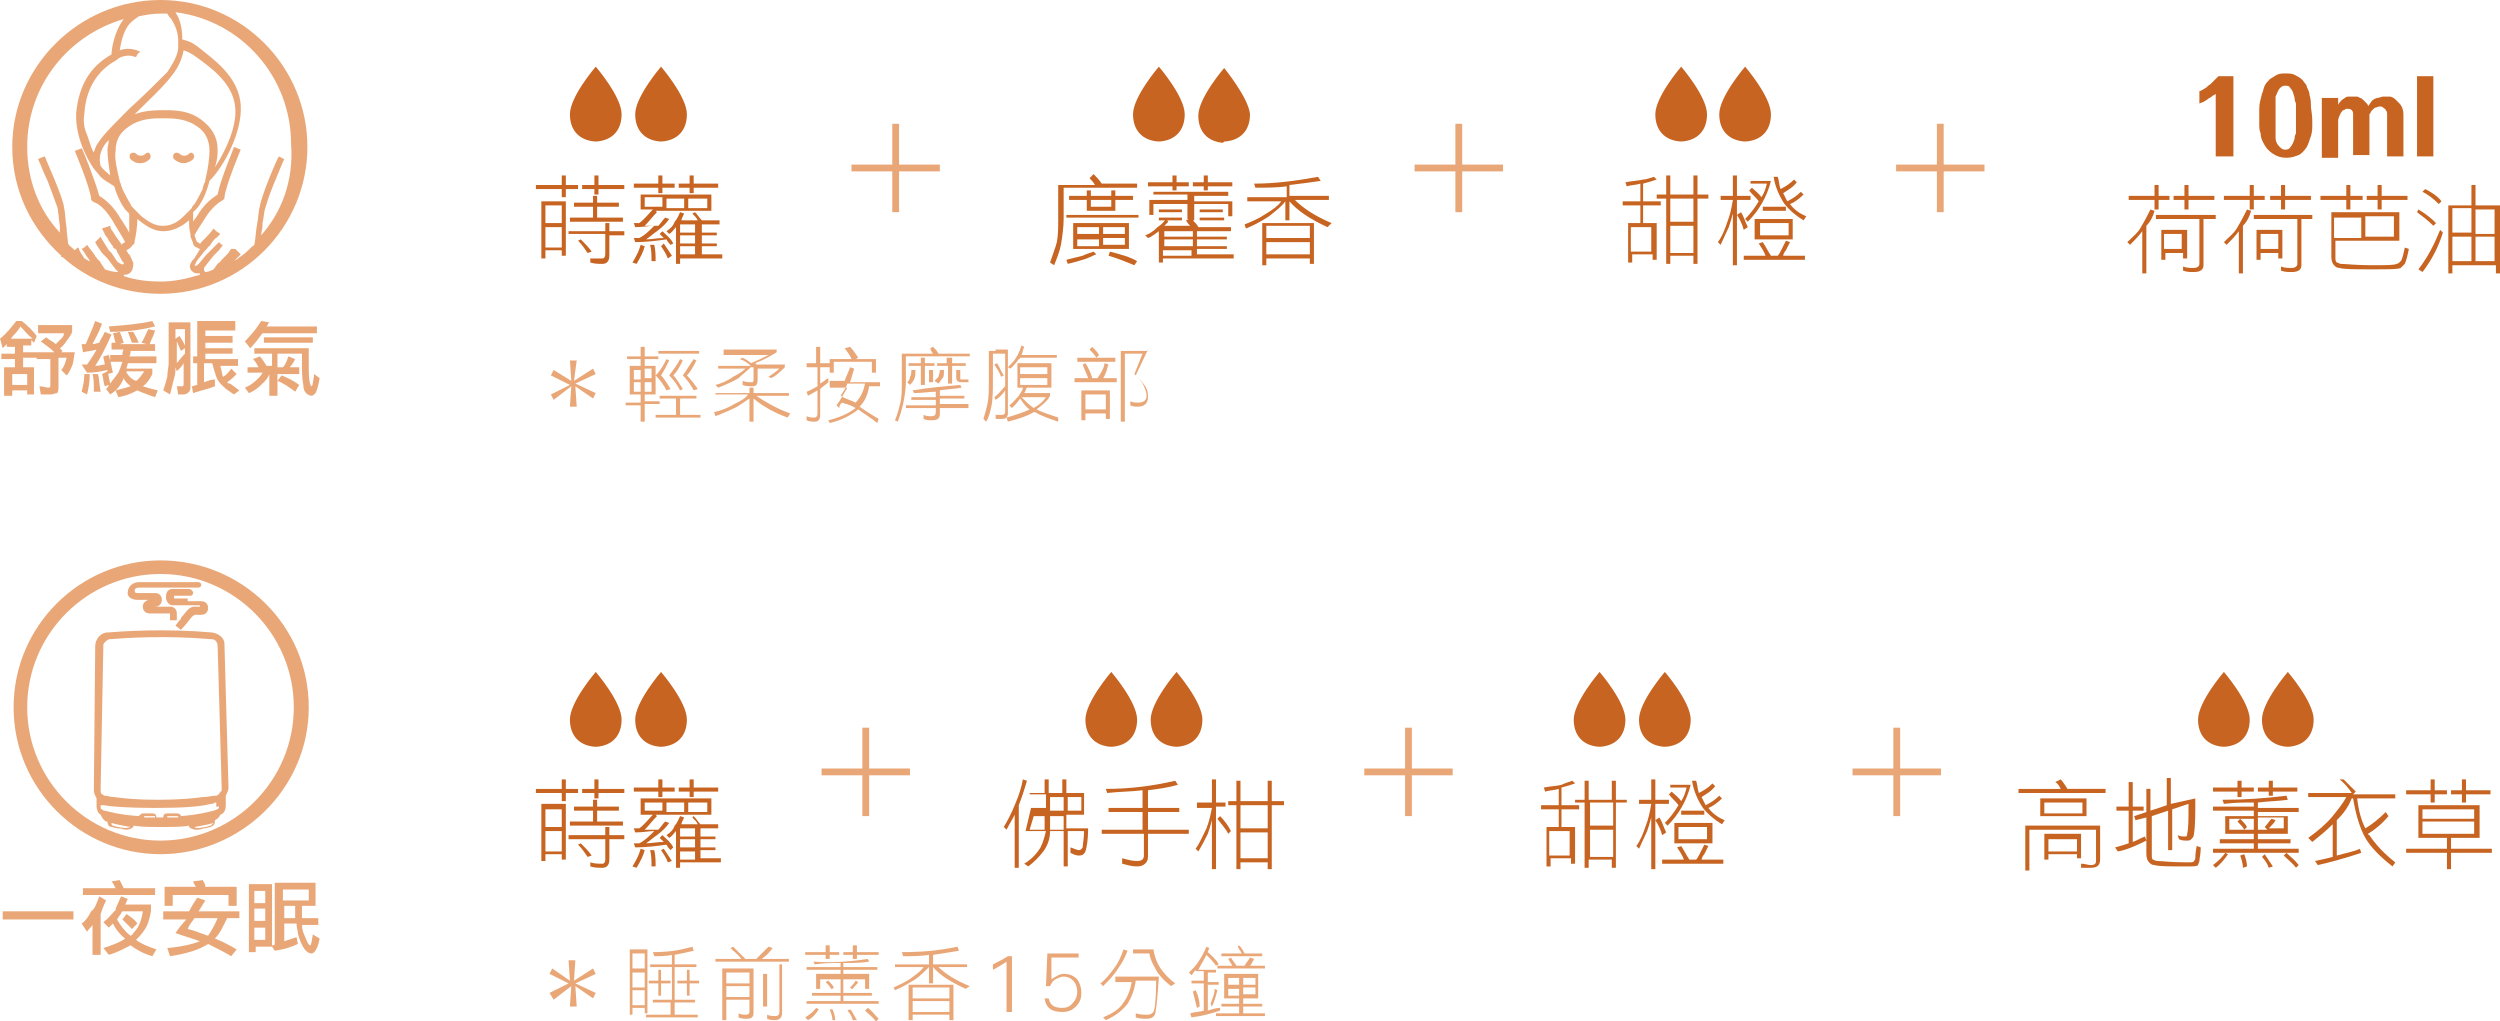 <?xml version="1.0" encoding="utf-8"?>
<!-- Generator: Adobe Illustrator 25.4.1, SVG Export Plug-In . SVG Version: 6.00 Build 0)  -->
<svg version="1.1" id="圖層_1" xmlns="http://www.w3.org/2000/svg" xmlns:xlink="http://www.w3.org/1999/xlink" x="0px" y="0px"
	 viewBox="0 0 183.8 75.1" style="enable-background:new 0 0 183.8 75.1;" xml:space="preserve">
<style type="text/css">
	.st0{fill:#004C72;}
	.st1{fill:#759CAA;}
	.st2{fill:#231815;}
	.st3{fill:#306E5B;}
	.st4{fill:#A3B5A5;}
	.st5{fill:#E9A778;}
	.st6{fill:#C76421;}
	.st7{fill:#CF804C;}
	.st8{fill:#8F86B0;}
	.st9{fill:#554075;}
	.st10{fill:#DCA899;}
	.st11{fill:#8C1D23;}
	.st12{fill:#C6BB60;}
	.st13{fill:#836719;}
	.st14{fill:#60524F;}
	.st15{fill:#9D9085;}
</style>
<g>
	<g>
		<g>
			<rect x="62.6" y="12.1" class="st5" width="6.5" height="0.5"/>
		</g>
		<g>
			<rect x="65.6" y="9.1" class="st5" width="0.5" height="6.5"/>
		</g>
	</g>
	<g>
		<g>
			<rect x="104" y="12.1" class="st5" width="6.5" height="0.5"/>
		</g>
		<g>
			<rect x="107" y="9.1" class="st5" width="0.5" height="6.5"/>
		</g>
	</g>
	<g>
		<g>
			<rect x="139.4" y="12.1" class="st5" width="6.5" height="0.5"/>
		</g>
		<g>
			<rect x="142.4" y="9.1" class="st5" width="0.5" height="6.5"/>
		</g>
	</g>
	<g>
		<g>
			<g>
				<path class="st6" d="M158.1,15.4l0.3,0.1c-0.1,0.4-0.3,0.8-0.6,1.1v3.5h-0.3V17c-0.3,0.4-0.6,0.7-0.9,1l-0.2-0.2
					c0.4-0.4,0.8-0.7,1-1.1C157.7,16.2,157.9,15.8,158.1,15.4z M156.5,14.4h1.9v-0.8h0.3v0.8h0.8v0.3h-0.8v0.7h-0.3v-0.7h-1.9V14.4z
					 M158.5,15.8h4.4v0.3H162v3.4c0,0.3-0.2,0.5-0.7,0.5c-0.3,0-0.5,0-0.8-0.1l0-0.3c0.3,0.1,0.5,0.1,0.8,0.1c0.2,0,0.4-0.1,0.4-0.3
					v-3.3h-3.2V15.8z M160.8,16.9V19h-0.3v-0.4h-1.3v0.5h-0.3v-2.2H160.8z M159.1,18.3h1.3v-1.1h-1.3V18.3z M159.8,14.4h0.8v-0.8
					h0.3v0.8h1.9v0.3h-1.9v0.7h-0.3v-0.7h-0.8V14.4z"/>
				<path class="st6" d="M165.2,15.4l0.3,0.1c-0.1,0.4-0.3,0.8-0.6,1.1v3.5h-0.3V17c-0.3,0.4-0.6,0.7-0.9,1l-0.2-0.2
					c0.4-0.4,0.8-0.7,1-1.1C164.8,16.2,165,15.8,165.2,15.4z M163.5,14.4h1.9v-0.8h0.3v0.8h0.8v0.3h-0.8v0.7h-0.3v-0.7h-1.9V14.4z
					 M165.6,15.8h4.4v0.3h-0.8v3.4c0,0.3-0.2,0.5-0.7,0.5c-0.3,0-0.5,0-0.8-0.1l0-0.3c0.3,0.1,0.5,0.1,0.8,0.1
					c0.2,0,0.4-0.1,0.4-0.3v-3.3h-3.2V15.8z M167.8,16.9V19h-0.3v-0.4h-1.3v0.5h-0.3v-2.2H167.8z M166.2,18.3h1.3v-1.1h-1.3V18.3z
					 M166.9,14.4h0.8v-0.8h0.3v0.8h1.9v0.3H168v0.7h-0.3v-0.7h-0.8V14.4z"/>
				<path class="st6" d="M170.6,14.4h1.9v-0.8h0.3v0.8h0.9v0.3h-0.9v0.7h-0.3v-0.7h-1.9V14.4z M176.4,15.6v2.1h-4.7v1.2
					c0,0.2,0,0.3,0.1,0.4c0.1,0,0.2,0.1,0.3,0.1c0.3,0,1.1,0.1,2.3,0.1c1,0,1.6,0,1.8-0.1c0.1,0,0.2-0.1,0.3-0.2
					c0.1-0.1,0.2-0.5,0.3-1l0.3,0.1c-0.1,0.5-0.2,0.9-0.3,1.1c-0.1,0.1-0.2,0.2-0.3,0.3c-0.2,0.1-0.8,0.1-2.1,0.1
					c-1.3,0-2.1,0-2.4-0.1c-0.2,0-0.3-0.1-0.4-0.2c-0.1-0.1-0.2-0.3-0.2-0.6v-3.3H176.4z M171.6,16.5v1h2v-1.5h-2V16.5z M173.9,15.9
					v1.5h2.1v-1.5H173.9z M174,14.4h0.8v-0.8h0.3v0.8h1.9v0.3h-1.9v0.7h-0.3v-0.7H174V14.4z"/>
				<path class="st6" d="M177.8,15.4c0.5,0.3,0.9,0.6,1.3,1l-0.2,0.2c-0.4-0.4-0.8-0.7-1.2-1L177.8,15.4z M179.4,16.9l0.2,0.2
					c-0.3,1-0.8,2-1.5,2.9l-0.3-0.2C178.5,18.9,179,17.9,179.4,16.9z M178.3,13.9c0.4,0.2,0.9,0.5,1.2,0.9l-0.2,0.2
					c-0.4-0.4-0.8-0.7-1.2-0.9L178.3,13.9z M183.8,15.1v5h-0.3v-0.6h-3.2v0.6H180v-5h1.7v-1.5h0.3v1.5H183.8z M180.3,17.1h1.4v-1.8
					h-1.4V17.1z M180.3,19.2h1.4v-1.8h-1.4V19.2z M182,15.4v1.8h1.4v-1.8H182z M182,19.2h1.4v-1.8H182V19.2z"/>
			</g>
		</g>
		<g>
			<path class="st6" d="M162.9,11.5V6.9c-0.1,0.1-0.2,0.1-0.3,0.2c-0.1,0.1-0.2,0.1-0.3,0.2s-0.2,0.1-0.3,0.2
				c-0.1,0-0.2,0.1-0.3,0.1V6.7c0.1,0,0.2-0.1,0.4-0.2s0.2-0.2,0.4-0.3c0.1-0.1,0.2-0.2,0.3-0.3c0.1-0.1,0.2-0.2,0.3-0.3h1.1v5.9
				H162.9z"/>
			<path class="st6" d="M170,9.1c0,0.3,0,0.6-0.1,0.9c-0.1,0.3-0.2,0.6-0.3,0.8c-0.2,0.3-0.4,0.5-0.6,0.6c-0.3,0.1-0.5,0.2-0.9,0.2
				c-0.4,0-0.7-0.1-1-0.3c-0.3-0.2-0.5-0.4-0.7-0.8c-0.1-0.2-0.2-0.4-0.2-0.7c-0.1-0.2-0.1-0.5-0.1-0.7c0-0.4,0-0.7,0-1.1
				c0-0.4,0.1-0.7,0.2-1.1c0.1-0.2,0.1-0.4,0.2-0.6c0.1-0.2,0.2-0.3,0.4-0.5c0.2-0.1,0.3-0.2,0.5-0.3c0.2-0.1,0.4-0.1,0.6-0.1
				c0.3,0,0.5,0,0.7,0.1c0.2,0.1,0.4,0.2,0.6,0.4c0.1,0.2,0.3,0.3,0.3,0.5c0.1,0.2,0.2,0.4,0.2,0.6c0.1,0.3,0.1,0.6,0.1,0.9
				C170,8.5,170,8.8,170,9.1z M168.7,7.2c-0.1-0.3-0.1-0.5-0.3-0.7c-0.1-0.2-0.2-0.2-0.4-0.2s-0.3,0.1-0.4,0.2
				c-0.1,0.1-0.2,0.4-0.3,0.6c0,0.1,0,0.2,0,0.4c0,0.2,0,0.3,0,0.5c0,0.2,0,0.4,0,0.6s0,0.4,0,0.6c0,0.2,0,0.3,0,0.5
				c0,0.2,0,0.3,0,0.4c0,0.3,0.1,0.5,0.3,0.7s0.3,0.2,0.4,0.2c0.1,0,0.3,0,0.4-0.2c0.1-0.1,0.2-0.3,0.3-0.6c0-0.1,0-0.2,0.1-0.4
				c0-0.2,0-0.3,0-0.5c0-0.2,0-0.4,0-0.6c0-0.2,0-0.4,0-0.6c0-0.2,0-0.4,0-0.5C168.7,7.4,168.7,7.3,168.7,7.2z"/>
			<path class="st6" d="M175.5,11.5V8.4c0-0.1,0-0.2-0.1-0.3c0-0.1-0.1-0.1-0.2-0.2c-0.1-0.1-0.3-0.1-0.5,0c-0.1,0-0.2,0.1-0.3,0.2
				s-0.1,0.2-0.2,0.3v3h-1.2V8.4c0-0.1,0-0.2-0.1-0.3c-0.1-0.1-0.2-0.1-0.4-0.1c-0.1,0-0.1,0.1-0.2,0.1c-0.1,0-0.1,0.1-0.2,0.2
				c-0.1,0.2-0.2,0.4-0.2,0.6v2.7h-1.2V7.2h1.2v0.5c0.1-0.2,0.3-0.4,0.5-0.5c0.1-0.1,0.2-0.1,0.4-0.1s0.3,0,0.4,0
				c0.1,0,0.2,0,0.3,0.1c0.1,0,0.2,0.1,0.3,0.2c0.1,0.1,0.1,0.1,0.2,0.2c0.1,0.1,0.1,0.2,0.1,0.2c0.1-0.1,0.2-0.3,0.3-0.4
				s0.3-0.2,0.4-0.2c0.1,0,0.3-0.1,0.4-0.1c0.2,0,0.3,0,0.5,0c0.1,0,0.3,0.1,0.4,0.2s0.2,0.2,0.3,0.3c0.2,0.2,0.3,0.5,0.3,0.8v3.1
				H175.5z"/>
			<path class="st6" d="M177.7,11.5V5.6h1.2v5.9H177.7z"/>
		</g>
	</g>
	<g>
		<g>
			<g>
				<path class="st6" d="M80.4,12.8c0.2,0.2,0.4,0.4,0.6,0.7h2.6v0.3h-5.4v2.3c0,0.6-0.1,1.3-0.2,1.9c-0.1,0.5-0.3,1-0.5,1.5
					l-0.3-0.2c0.2-0.6,0.4-1.1,0.5-1.5c0.1-0.5,0.1-1.1,0.1-1.6v-2.6h2.7c-0.1-0.2-0.3-0.4-0.4-0.5L80.4,12.8z M80.4,18.5l0.2,0.2
					c-0.3,0.1-0.6,0.3-1,0.4c-0.3,0.1-0.7,0.2-1.1,0.3l-0.1-0.3c0.4-0.1,0.8-0.2,1.2-0.3C79.8,18.7,80.1,18.6,80.4,18.5z M78.4,15.8
					h5.3V16h-5.3V15.8z M78.6,14.4h1.3V14h0.3v0.4h1.5V14H82v0.4h1.3v0.3H82v0.8h-2.1v-0.8h-1.3V14.4z M78.9,16.4H83v1.9h-4.1V16.4z
					 M79.2,17.2h1.6v-0.5h-1.6V17.2z M79.2,18.1h1.6v-0.5h-1.6V18.1z M80.2,14.7v0.5h1.5v-0.5H80.2z M81.1,16.7v0.5h1.6v-0.5H81.1z
					 M81.1,17.5v0.5h1.6v-0.5H81.1z M81.6,18.5c0.8,0.2,1.5,0.4,2,0.7l-0.2,0.3c-0.5-0.2-1.2-0.5-1.9-0.7L81.6,18.5z"/>
				<path class="st6" d="M84.9,14.1h5.4v0.3h-2.5v0.4h2.8v1.1h-0.3V15h-2.5v1.2h-0.1c0.2,0.2,0.3,0.3,0.4,0.5h2.4V17H88v0.4h2.2v0.2
					H88v0.5h2.2v0.2H88v0.4h2.7v0.3h-5.2v0.3h-0.3v-2.3c-0.3,0.2-0.5,0.4-0.8,0.5l-0.2-0.2c0.3-0.1,0.6-0.3,0.9-0.6
					c0.3-0.2,0.5-0.4,0.6-0.6l0.2,0.2c-0.1,0.1-0.2,0.2-0.3,0.3h1.9c-0.1-0.1-0.2-0.2-0.3-0.4l0.2-0.1h-0.1V15h-2.5v0.8h-0.3v-1.1
					h2.8v-0.4h-2.5V14.1z M84.4,13.4h1.8v-0.5h0.3v0.5h0.9v0.3h-0.9V14h-0.3v-0.3h-1.8V13.4z M85.2,15.4h1.7v0.2h-1.7V15.4z
					 M85.2,16h1.7v0.2h-1.7V16z M87.7,17.4V17h-2.1v0.4H87.7z M87.7,18.1v-0.5h-2.1v0.5H87.7z M85.5,18.8h2.1v-0.4h-2.1V18.8z
					 M87.7,13.4h0.8v-0.5h0.3v0.5h1.8v0.3h-1.8V14h-0.3v-0.3h-0.8V13.4z M88.2,15.4h1.7v0.2h-1.7V15.4z M88.2,16H90v0.2h-1.8V16z"/>
				<path class="st6" d="M96.9,13l0.2,0.3c-0.7,0.1-1.4,0.2-2.3,0.3v0.8h2.9v0.3h-2.5c0.6,0.6,1.5,1.2,2.7,1.7l-0.3,0.3
					c-1.3-0.6-2.2-1.2-2.8-1.9h0v1.4h-0.3v-1.4h0c-0.3,0.4-0.7,0.7-1.2,1.1c-0.6,0.4-1.2,0.7-1.7,0.9l-0.1-0.3
					c0.5-0.2,1-0.4,1.6-0.8c0.5-0.3,0.9-0.6,1.1-0.9h-2.5v-0.3h2.9v-0.8c-0.7,0.1-1.5,0.1-2.3,0.1l-0.1-0.3
					C93.7,13.5,95.3,13.3,96.9,13z M96.6,16.3v3.1h-0.3V19h-3.2v0.5h-0.3v-3.1H96.6z M93.1,17.5h3.2v-0.9h-3.2V17.5z M93.1,18.7h3.2
					v-0.9h-3.2V18.7z"/>
			</g>
		</g>
		<g>
			<g>
				<path class="st6" d="M85.3,10.4c1.1-0.1,1.8-0.8,1.8-2c0-1.3-1.9-3.5-1.9-3.5l0,0l0,0c0,0-1.9,2.2-1.9,3.5c0,1.2,0.7,1.9,1.8,2
					C85.2,10.4,85.2,10.4,85.3,10.4z"/>
			</g>
			<g>
				<path class="st6" d="M90.1,10.4c1.1-0.1,1.8-0.8,1.8-2C91.8,7.2,90,5,90,5l0,0l0,0c0,0-1.9,2.2-1.9,3.5c0,1.2,0.7,1.9,1.8,2
					C90,10.4,90,10.4,90.1,10.4z"/>
			</g>
		</g>
	</g>
	<g>
		<g>
			<g>
				<path class="st6" d="M121.6,13l0.2,0.2c-0.3,0.1-0.6,0.2-1,0.3v1.3h1.3v0.3h-1.3v1.3h1v2.7h-0.3v-0.4h-1.5v0.6h-0.3v-2.9h0.9
					v-1.3h-1.3v-0.3h1.3v-1.3c-0.3,0.1-0.7,0.1-1,0.2l-0.1-0.3c0.5-0.1,0.9-0.1,1.3-0.2C121,13.2,121.3,13.1,121.6,13z M119.9,18.5
					h1.5v-1.8h-1.5V18.5z M121.8,14.3h0.7v-1.4h0.3v1.4h1.7v-1.4h0.3v1.4h0.8v0.3h-0.8v4.8h-0.3v-0.6h-1.7v0.6h-0.3v-4.8h-0.7V14.3z
					 M122.8,16.3h1.7v-1.7h-1.7V16.3z M122.8,18.6h1.7v-2h-1.7V18.6z"/>
				<path class="st6" d="M126.4,14.4h1v-1.5h0.3v1.5h1v0.3h-1v4.8h-0.3v-3.8c-0.1,0.4-0.2,0.7-0.3,1c-0.2,0.4-0.4,0.9-0.6,1.3
					l-0.2-0.2c0.3-0.4,0.5-0.9,0.7-1.5c0.2-0.5,0.3-1,0.4-1.6h-0.9V14.4z M128,15.6c0.2,0.3,0.3,0.7,0.5,1.1l-0.3,0.2
					c-0.1-0.4-0.3-0.8-0.5-1.1L128,15.6z M129.6,17.8c0.2,0.3,0.4,0.7,0.6,1h0.5c0.1-0.1,0.2-0.3,0.3-0.5c0.1-0.2,0.2-0.4,0.3-0.6
					l0.3,0.1c-0.1,0.2-0.2,0.4-0.3,0.6c-0.1,0.1-0.2,0.3-0.2,0.4h1.6v0.3h-4.5v-0.3h1.6c-0.1-0.3-0.3-0.6-0.5-0.9L129.6,17.8z
					 M128.6,13.3h1.6c-0.3,1.2-0.9,2.2-1.7,3l-0.2-0.2c0.4-0.4,0.7-0.8,1-1.3c-0.2-0.3-0.5-0.5-0.7-0.8l0.2-0.2
					c0.2,0.2,0.5,0.4,0.7,0.7c0.2-0.3,0.3-0.6,0.4-1h-1.2V13.3z M129,16.1h2.8v1.5H129V16.1z M129.4,17.3h2.1v-0.9h-2.1V17.3z
					 M129.6,15.2h1.7v0.3h-1.7V15.2z M130.7,13c0.1,0.3,0.1,0.6,0.2,0.9c0.4-0.2,0.7-0.4,1-0.7l0.2,0.2c-0.3,0.4-0.7,0.6-1,0.8
					c0.1,0.2,0.2,0.4,0.3,0.6c0.4-0.2,0.7-0.4,1-0.7l0.2,0.2c-0.3,0.3-0.7,0.6-1,0.7c0.3,0.4,0.7,0.7,1.2,0.9l-0.2,0.3
					c-0.5-0.3-1-0.7-1.4-1.2c-0.4-0.6-0.7-1.3-0.8-2L130.7,13z"/>
			</g>
		</g>
		<g>
			<g>
				<path class="st6" d="M123.7,10.4c1.1-0.1,1.8-0.8,1.8-2c0-1.3-1.9-3.5-1.9-3.5l0,0l0,0c0,0-1.9,2.2-1.9,3.5c0,1.2,0.7,1.9,1.8,2
					C123.6,10.4,123.6,10.4,123.7,10.4z"/>
			</g>
			<g>
				<path class="st6" d="M128.4,10.4c1.1-0.1,1.8-0.8,1.8-2c0-1.3-1.9-3.5-1.9-3.5l0,0l0,0c0,0-1.9,2.2-1.9,3.5c0,1.2,0.7,1.9,1.8,2
					C128.3,10.4,128.4,10.4,128.4,10.4z"/>
			</g>
		</g>
	</g>
	<g>
		<g>
			<g>
				<path class="st6" d="M43.9,10.4c1.1-0.1,1.8-0.8,1.8-2c0-1.3-1.9-3.5-1.9-3.5l0,0l0,0c0,0-1.9,2.2-1.9,3.5c0,1.2,0.7,1.9,1.8,2
					C43.8,10.4,43.9,10.4,43.9,10.4z"/>
			</g>
			<g>
				<path class="st6" d="M48.7,10.4c1.1-0.1,1.8-0.8,1.8-2c0-1.3-1.9-3.5-1.9-3.5l0,0l0,0c0,0-1.9,2.2-1.9,3.5c0,1.2,0.7,1.9,1.8,2
					C48.6,10.4,48.6,10.4,48.7,10.4z"/>
			</g>
		</g>
		<g>
			<g>
				<path class="st6" d="M39.4,13.6h1.9v-0.7h0.3v0.7h0.9v0.3h-0.9v0.6h-0.3v-0.6h-1.9V13.6z M41.6,14.8v4h-0.3v-0.4h-1.2V19h-0.3
					v-4.2H41.6z M40.1,16.4h1.2v-1.3h-1.2V16.4z M40.1,18.2h1.2v-1.5h-1.2V18.2z M41.8,17h2.7v-0.6h0.3V17h1.1v0.3h-1.1v1.5
					c0,0.4-0.2,0.6-0.5,0.6c-0.3,0-0.6,0-0.9-0.1l0-0.3C43.7,19,44,19,44.3,19c0.1,0,0.2-0.1,0.2-0.3v-1.5h-2.7V17z M42.2,14.9h1.4
					v-0.5h0.3v0.5h1.6v0.3h-1.6V16h1.9v0.3h-3.9V16h1.7v-0.8h-1.4V14.9z M42.7,17.6c0.3,0.3,0.6,0.6,0.8,0.9l-0.3,0.1
					c-0.2-0.3-0.4-0.6-0.7-0.9L42.7,17.6z M42.8,13.6h0.9v-0.7H44v0.7h1.9v0.3H44v0.4h-0.3v-0.4h-0.9V13.6z"/>
				<path class="st6" d="M47.1,18l0.3,0.1c-0.1,0.4-0.3,0.8-0.6,1.3l-0.3-0.1C46.8,18.8,47,18.4,47.1,18z M46.6,13.5h1.8v-0.6h0.3
					v0.6h0.9v0.3h-0.9v0.4h-0.3v-0.4h-1.8V13.5z M47.1,14.3h5.2v1.2h-4.1l0.1,0.1c-0.3,0.3-0.6,0.7-0.9,1c0.3,0,0.7,0,1,0
					c0.2-0.2,0.3-0.4,0.5-0.6l0.3,0.1c-0.2,0.3-0.5,0.6-0.9,0.9c-0.3,0.2-0.5,0.4-0.8,0.6c0.4,0,0.8-0.1,1.3-0.1
					c-0.1-0.1-0.2-0.2-0.3-0.3l0.2-0.2c0.3,0.3,0.6,0.5,0.8,0.9L49.3,18c-0.1-0.1-0.2-0.2-0.3-0.4c-0.7,0.1-1.5,0.2-2.3,0.2
					l-0.1-0.3c0.1,0,0.3,0,0.4,0c0.4-0.2,0.7-0.5,1-0.8c0,0,0.1-0.1,0.1-0.1c-0.4,0-0.8,0.1-1.4,0.1l-0.1-0.3h0.4
					c0.4-0.3,0.7-0.7,1-1h-0.9V14.3z M47.4,15.2h1.3v-0.7h-1.3V15.2z M48.1,18c0.1,0.4,0.1,0.8,0.1,1.2l-0.3,0c0-0.4,0-0.8-0.1-1.2
					L48.1,18z M48.8,17.9c0.2,0.3,0.4,0.6,0.6,0.9L49.1,19c-0.1-0.3-0.3-0.6-0.5-0.9L48.8,17.9z M50,15.6l0.3,0.1
					c-0.1,0.2-0.2,0.4-0.2,0.5h1.2c-0.1-0.2-0.2-0.3-0.4-0.5l0.2-0.1c0.2,0.2,0.3,0.4,0.5,0.6h1.3v0.3h-1.3v0.6h1.1v0.2h-1.1v0.6
					h1.1v0.2h-1.1v0.6h1.5V19H50v0.4h-0.3v-2.7c-0.2,0.2-0.3,0.4-0.5,0.5L49,17c0.3-0.2,0.5-0.4,0.6-0.7
					C49.8,16.1,49.9,15.8,50,15.6z M49,14.6v0.7h1.3v-0.7H49z M49.9,13.5h0.8v-0.6H51v0.6h1.8v0.3H51v0.4h-0.3v-0.4h-0.8V13.5z
					 M51.1,17.1v-0.6H50v0.6H51.1z M51.1,17.9v-0.6H50v0.6H51.1z M50,18.7h1.1v-0.6H50V18.7z M50.6,14.6v0.7H52v-0.7H50.6z"/>
			</g>
		</g>
	</g>
	<g>
		<g>
			<rect x="60.4" y="56.5" class="st5" width="6.5" height="0.5"/>
		</g>
		<g>
			<rect x="63.4" y="53.5" class="st5" width="0.5" height="6.5"/>
		</g>
	</g>
	<g>
		<g>
			<rect x="100.3" y="56.5" class="st5" width="6.5" height="0.5"/>
		</g>
		<g>
			<rect x="103.3" y="53.5" class="st5" width="0.5" height="6.5"/>
		</g>
	</g>
	<g>
		<g>
			<g>
				<path class="st6" d="M75.2,57.3l0.3,0.1c-0.2,0.7-0.4,1.3-0.6,1.8v4.6h-0.3v-3.9c-0.2,0.4-0.4,0.7-0.6,1.1l-0.2-0.2
					c0.3-0.5,0.6-1.1,0.8-1.6C74.9,58.5,75.1,57.9,75.2,57.3z M75.6,58.3h1.2v-1h0.3v1h1v-1h0.3v1h1.3v1.6h-1.3v1h1.6
					c0,0.8-0.1,1.4-0.2,1.7c-0.1,0.2-0.2,0.3-0.5,0.3c-0.2,0-0.4-0.1-0.6-0.2l0-0.4c0.3,0.1,0.5,0.2,0.6,0.2c0.2,0,0.2-0.1,0.3-0.2
					c0-0.2,0.1-0.7,0.1-1.2h-1.2v2.6h-0.3v-2.6h-1c0,0.6-0.2,1.1-0.5,1.5c-0.3,0.4-0.7,0.8-1.1,1.1l-0.3-0.2
					c0.5-0.3,0.9-0.7,1.2-1.2c0.2-0.4,0.3-0.8,0.4-1.2h-1.5l0.4-1.7h1.1v-1h-1.2V58.3z M76.8,61v-1H76l-0.3,1H76.8z M77.2,58.6v1h1
					v-1H77.2z M78.2,61v-1h-1v1H78.2z M78.5,58.6v1h1v-1H78.5z"/>
				<path class="st6" d="M86.4,57.4l0.2,0.3c-0.7,0.2-1.4,0.3-2.2,0.4v1.3h2.3v0.3h-2.3v1.3h3v0.3h-3V63c0,0.4-0.3,0.7-0.8,0.7
					c-0.4,0-0.7-0.1-1.1-0.2l0-0.4c0.4,0.1,0.7,0.2,1.1,0.2c0.3,0,0.5-0.1,0.5-0.4v-1.6h-3.1v-0.3H84v-1.3h-2.5v-0.3H84v-1.3
					c-0.8,0.1-1.7,0.1-2.6,0.2L81.3,58C83,58,84.7,57.8,86.4,57.4z"/>
				<path class="st6" d="M88,59h1.1v-1.7h0.3V59h0.7v0.3h-0.7v4.6h-0.3v-3.6c-0.1,0.4-0.2,0.7-0.3,1c-0.2,0.4-0.4,0.8-0.7,1.3
					l-0.2-0.2c0.3-0.4,0.5-0.9,0.8-1.5c0.2-0.5,0.3-1,0.4-1.5H88V59z M89.7,60c0.3,0.3,0.6,0.7,0.8,1.1l-0.2,0.2
					c-0.2-0.4-0.5-0.7-0.8-1.1L89.7,60z M90.3,58.9h0.6v-1.5h0.3v1.5h2v-1.5h0.3v1.5h0.9v0.3h-0.9v4.7h-0.3v-0.5h-2v0.5h-0.3v-4.7
					h-0.6V58.9z M91.2,60.9h2v-1.7h-2V60.9z M91.2,63.1h2v-1.9h-2V63.1z"/>
			</g>
		</g>
		<g>
			<g>
				<path class="st6" d="M81.8,54.9c1.1-0.1,1.8-0.8,1.8-2c0-1.3-1.9-3.5-1.9-3.5l0,0l0,0c0,0-1.9,2.2-1.9,3.5c0,1.2,0.7,1.9,1.8,2
					C81.7,54.9,81.8,54.9,81.8,54.9z"/>
			</g>
			<g>
				<path class="st6" d="M86.6,54.9c1.1-0.1,1.8-0.8,1.8-2c0-1.3-1.9-3.5-1.9-3.5l0,0l0,0c0,0-1.9,2.2-1.9,3.5c0,1.2,0.7,1.9,1.8,2
					C86.5,54.9,86.5,54.9,86.6,54.9z"/>
			</g>
		</g>
	</g>
	<g>
		<g>
			<g>
				<path class="st6" d="M115.6,57.4l0.2,0.2c-0.3,0.1-0.6,0.2-1,0.3v1.3h1.3v0.3h-1.3v1.3h1v2.7h-0.3v-0.4h-1.5v0.6h-0.3v-2.9h0.9
					v-1.3h-1.3v-0.3h1.3V58c-0.3,0.1-0.7,0.1-1,0.2l-0.1-0.3c0.5-0.1,0.9-0.1,1.3-0.2C115,57.6,115.3,57.5,115.6,57.4z M113.9,62.9
					h1.5v-1.8h-1.5V62.9z M115.8,58.8h0.7v-1.4h0.3v1.4h1.7v-1.4h0.3v1.4h0.8V59h-0.8v4.8h-0.3v-0.6h-1.7v0.6h-0.3V59h-0.7V58.8z
					 M116.9,60.7h1.7V59h-1.7V60.7z M116.9,63h1.7v-2h-1.7V63z"/>
				<path class="st6" d="M120.4,58.8h1v-1.5h0.3v1.5h1v0.3h-1v4.8h-0.3v-3.8c-0.1,0.4-0.2,0.7-0.3,1c-0.2,0.4-0.4,0.9-0.6,1.3
					l-0.2-0.2c0.3-0.4,0.5-0.9,0.7-1.5c0.2-0.5,0.3-1,0.4-1.6h-0.9V58.8z M122,60.1c0.2,0.3,0.3,0.7,0.5,1.1l-0.3,0.2
					c-0.1-0.4-0.3-0.8-0.5-1.1L122,60.1z M123.6,62.2c0.2,0.3,0.4,0.7,0.6,1h0.5c0.1-0.1,0.2-0.3,0.3-0.5c0.1-0.2,0.2-0.4,0.3-0.6
					l0.3,0.1c-0.1,0.2-0.2,0.4-0.3,0.6c-0.1,0.1-0.2,0.3-0.2,0.4h1.6v0.3h-4.5v-0.3h1.6c-0.1-0.3-0.3-0.6-0.5-0.9L123.6,62.2z
					 M122.7,57.7h1.6c-0.3,1.2-0.9,2.2-1.7,3l-0.2-0.2c0.4-0.4,0.7-0.8,1-1.3c-0.2-0.3-0.5-0.5-0.7-0.8l0.2-0.2
					c0.2,0.2,0.5,0.4,0.7,0.7c0.2-0.3,0.3-0.6,0.4-1h-1.2V57.7z M123.1,60.5h2.8V62h-2.8V60.5z M123.4,61.7h2.1v-0.9h-2.1V61.7z
					 M123.6,59.6h1.7v0.3h-1.7V59.6z M124.7,57.4c0.1,0.3,0.1,0.6,0.2,0.9c0.4-0.2,0.7-0.4,1-0.7l0.2,0.2c-0.3,0.4-0.7,0.6-1,0.8
					c0.1,0.2,0.2,0.4,0.3,0.6c0.4-0.2,0.7-0.4,1-0.7l0.2,0.2c-0.3,0.3-0.7,0.6-1,0.7c0.3,0.4,0.7,0.7,1.2,0.9l-0.2,0.3
					c-0.5-0.3-1-0.7-1.4-1.2c-0.4-0.6-0.7-1.3-0.8-2L124.7,57.4z"/>
			</g>
		</g>
		<g>
			<g>
				<path class="st6" d="M117.7,54.9c1.1-0.1,1.8-0.8,1.8-2c0-1.3-1.9-3.5-1.9-3.5l0,0l0,0c0,0-1.9,2.2-1.9,3.5c0,1.2,0.7,1.9,1.8,2
					C117.6,54.9,117.6,54.9,117.7,54.9z"/>
			</g>
			<g>
				<path class="st6" d="M122.5,54.9c1.1-0.1,1.8-0.8,1.8-2c0-1.3-1.9-3.5-1.9-3.5l0,0l0,0c0,0-1.9,2.2-1.9,3.5c0,1.2,0.7,1.9,1.8,2
					C122.4,54.9,122.4,54.9,122.5,54.9z"/>
			</g>
		</g>
	</g>
	<g>
		<g>
			<rect x="136.2" y="56.5" class="st5" width="6.5" height="0.5"/>
		</g>
		<g>
			<rect x="139.2" y="53.5" class="st5" width="0.5" height="6.5"/>
		</g>
	</g>
	<g>
		<g>
			<g>
				<path class="st6" d="M151.5,57.3c0.2,0.2,0.3,0.4,0.5,0.7h2.8v0.3h-6.4V58h3.1c-0.1-0.2-0.2-0.4-0.4-0.5L151.5,57.3z
					 M154.4,60.5v2.7c0,0.4-0.2,0.6-0.7,0.6c-0.2,0-0.4,0-0.7,0l0-0.3c0.3,0,0.5,0.1,0.7,0.1c0.3,0,0.4-0.1,0.4-0.3v-2.3h-4.9v3
					h-0.3v-3.3H154.4z M150,58.7h3.4v1.3H150V58.7z M150.3,59.8h2.8V59h-2.8V59.8z M153,61.4v1.7h-0.3v-0.3h-2.1v0.4h-0.3v-1.9H153z
					 M150.6,62.6h2.1v-0.9h-2.1V62.6z"/>
				<path class="st6" d="M155.6,59.3h0.9v-1.8h0.3v1.8h0.8v0.3h-0.8v2.3c0.3-0.1,0.6-0.3,0.9-0.4l0.1,0.3c-0.8,0.4-1.5,0.7-2.1,0.8
					l-0.2-0.3c0.4-0.1,0.7-0.2,1-0.3v-2.4h-0.9V59.3z M161.4,58.7c0,1.1,0,2-0.1,2.6c0,0.2-0.1,0.3-0.2,0.4
					c-0.1,0.1-0.2,0.1-0.3,0.1c-0.2,0-0.4,0-0.6-0.1l-0.1-0.3c0.2,0.1,0.4,0.1,0.6,0.1c0.1,0,0.1-0.1,0.1-0.2
					c0.1-0.4,0.1-1.1,0.1-2.2l-1.2,0.4v3h-0.3v-2.9l-1.2,0.4v2.8c0,0.2,0,0.4,0.1,0.4c0,0,0.2,0.1,0.3,0.1c0.3,0,1,0.1,2.2,0.1
					c0.3,0,0.5,0,0.5-0.1c0,0,0.1-0.1,0.1-0.2c0-0.1,0-0.4,0.1-0.9l0.3,0.1c0,0.5-0.1,0.8-0.1,1c0,0.1-0.1,0.2-0.1,0.3
					c-0.1,0.1-0.3,0.1-0.8,0.1c-1.3,0-2.1,0-2.4-0.1c-0.2,0-0.3-0.1-0.4-0.2c-0.1-0.1-0.2-0.3-0.2-0.6v-2.7l-0.8,0.2l-0.1-0.3
					l0.9-0.3v-1.7h0.3v1.6l1.2-0.4v-2h0.3v1.9L161.4,58.7z"/>
				<path class="st6" d="M163.6,62.7l0.2,0.1c-0.2,0.3-0.5,0.7-0.9,1l-0.2-0.2C163.1,63.3,163.4,63,163.6,62.7z M162.7,57.9h1.8
					v-0.5h0.3v0.5h0.9v0.3h-0.9v0.4h-0.3v-0.4h-1.8V57.9z M168.1,58.5l0.1,0.3c-0.7,0.1-1.4,0.1-2.2,0.2v0.4h3v0.3h-3V60h2.2v1.3
					H166v0.4h2.4v0.3H166v0.4h3v0.3h-6.3v-0.3h3v-0.4h-2.5v-0.3h2.5v-0.4h-2.1V60h2.1v-0.4h-3v-0.3h3V59c-0.7,0-1.4,0-2.2,0.1
					l-0.1-0.3C165,58.8,166.5,58.7,168.1,58.5z M163.9,61h1.1c-0.1-0.2-0.3-0.4-0.5-0.6l0.2-0.2c0.2,0.2,0.4,0.4,0.5,0.6L165,61h0.7
					v-0.8h-1.8V61z M165,62.8c0.1,0.3,0.2,0.6,0.2,0.9l-0.3,0.1c0-0.3-0.1-0.6-0.2-0.9L165,62.8z M166,60.2V61h0.7l-0.2-0.2
					c0.2-0.2,0.3-0.4,0.5-0.6l0.3,0.1c-0.1,0.2-0.3,0.4-0.5,0.6h1.1v-0.8H166z M166,57.9h0.8v-0.5h0.3v0.5h1.8v0.3h-1.8v0.3h-0.3
					v-0.3H166V57.9z M166.5,62.8c0.2,0.3,0.4,0.6,0.6,0.9l-0.3,0.1c-0.1-0.3-0.3-0.6-0.5-0.8L166.5,62.8z M168.1,62.7
					c0.3,0.3,0.6,0.5,0.9,0.9l-0.2,0.2c-0.2-0.3-0.6-0.6-0.9-0.9L168.1,62.7z"/>
				<path class="st6" d="M172.3,57.3c0.3,0.3,0.6,0.6,0.9,0.9l-0.2,0.2h3.1v0.3h-2.8c0.1,0.9,0.3,1.6,0.6,2.2c0.5-0.3,1-0.7,1.5-1.2
					l0.2,0.3c-0.5,0.6-1,1-1.5,1.3c0,0,0,0.1,0.1,0.1c0.4,0.6,1,1.3,1.9,2l-0.2,0.3c-0.9-0.7-1.6-1.4-2-2.1
					c-0.4-0.7-0.7-1.7-0.9-2.9h-0.1c-0.2,0.5-0.5,1-1,1.5c0,0-0.1,0.1-0.1,0.1v2.6c0.7-0.2,1.3-0.3,1.7-0.5l0.1,0.3
					c-1.2,0.4-2.3,0.7-3.2,0.9l-0.2-0.3c0.5-0.1,0.9-0.2,1.3-0.3v-2.4c-0.5,0.5-1,0.9-1.5,1.3l-0.3-0.3c0.7-0.5,1.3-1,1.8-1.6
					c0.4-0.5,0.8-1,1-1.4h-2.8v-0.3h3.2c-0.2-0.3-0.5-0.7-0.9-1L172.3,57.3z"/>
				<path class="st6" d="M177.8,59.2h4.5v2.4h-2.1v0.8h3v0.3h-3v1.2h-0.3v-1.2h-3v-0.3h3v-0.8h-2.1V59.2z M176.9,58.1h1.8v-0.8h0.3
					v0.8h0.9v0.3H179V59h-0.3v-0.6h-1.8V58.1z M178.1,60.2h3.8v-0.7h-3.8V60.2z M178.1,61.3h3.8v-0.9h-3.8V61.3z M180.2,58.1h0.8
					v-0.8h0.3v0.8h1.8v0.3h-1.8V59H181v-0.6h-0.8V58.1z"/>
			</g>
		</g>
		<g>
			<g>
				<path class="st6" d="M163.6,54.9c1.1-0.1,1.8-0.8,1.8-2c0-1.3-1.9-3.5-1.9-3.5l0,0l0,0c0,0-1.9,2.2-1.9,3.5c0,1.2,0.7,1.9,1.8,2
					C163.5,54.9,163.5,54.9,163.6,54.9z"/>
			</g>
			<g>
				<path class="st6" d="M168.3,54.9c1.1-0.1,1.8-0.8,1.8-2c0-1.3-1.9-3.5-1.9-3.5l0,0l0,0c0,0-1.9,2.2-1.9,3.5c0,1.2,0.7,1.9,1.8,2
					C168.2,54.9,168.3,54.9,168.3,54.9z"/>
			</g>
		</g>
	</g>
	<g>
		<g>
			<g>
				<path class="st6" d="M43.9,54.9c1.1-0.1,1.8-0.8,1.8-2c0-1.3-1.9-3.5-1.9-3.5l0,0l0,0c0,0-1.9,2.2-1.9,3.5c0,1.2,0.7,1.9,1.8,2
					C43.8,54.9,43.9,54.9,43.9,54.9z"/>
			</g>
			<g>
				<path class="st6" d="M48.7,54.9c1.1-0.1,1.8-0.8,1.8-2c0-1.3-1.9-3.5-1.9-3.5l0,0l0,0c0,0-1.9,2.2-1.9,3.5c0,1.2,0.7,1.9,1.8,2
					C48.6,54.9,48.6,54.9,48.7,54.9z"/>
			</g>
		</g>
		<g>
			<g>
				<path class="st6" d="M39.4,58h1.9v-0.7h0.3V58h0.9v0.3h-0.9v0.6h-0.3v-0.6h-1.9V58z M41.6,59.2v4h-0.3v-0.4h-1.2v0.5h-0.3v-4.2
					H41.6z M40.1,60.8h1.2v-1.3h-1.2V60.8z M40.1,62.6h1.2v-1.5h-1.2V62.6z M41.8,61.4h2.7v-0.6h0.3v0.6h1.1v0.3h-1.1v1.5
					c0,0.4-0.2,0.6-0.5,0.6c-0.3,0-0.6,0-0.9-0.1l0-0.3c0.3,0.1,0.6,0.1,0.9,0.1c0.1,0,0.2-0.1,0.2-0.3v-1.5h-2.7V61.4z M42.2,59.3
					h1.4v-0.5h0.3v0.5h1.6v0.3h-1.6v0.8h1.9v0.3h-3.9v-0.3h1.7v-0.8h-1.4V59.3z M42.7,62c0.3,0.3,0.6,0.6,0.8,0.9L43.2,63
					c-0.2-0.3-0.4-0.6-0.7-0.9L42.7,62z M42.8,58h0.9v-0.7H44V58h1.9v0.3H44v0.4h-0.3v-0.4h-0.9V58z"/>
				<path class="st6" d="M47.1,62.4l0.3,0.1c-0.1,0.4-0.3,0.8-0.6,1.3l-0.3-0.1C46.8,63.2,47,62.8,47.1,62.4z M46.6,57.9h1.8v-0.6
					h0.3v0.6h0.9v0.3h-0.9v0.4h-0.3v-0.4h-1.8V57.9z M47.1,58.7h5.2v1.2h-4.1l0.1,0.1c-0.3,0.3-0.6,0.7-0.9,1c0.3,0,0.7,0,1,0
					c0.2-0.2,0.3-0.4,0.5-0.6l0.3,0.1c-0.2,0.3-0.5,0.6-0.9,0.9c-0.3,0.2-0.5,0.4-0.8,0.6c0.4,0,0.8-0.1,1.3-0.1
					c-0.1-0.1-0.2-0.2-0.3-0.3l0.2-0.2c0.3,0.3,0.6,0.5,0.8,0.9l-0.2,0.2c-0.1-0.1-0.2-0.2-0.3-0.4c-0.7,0.1-1.5,0.2-2.3,0.2
					L46.6,62c0.1,0,0.3,0,0.4,0c0.4-0.2,0.7-0.5,1-0.8c0,0,0.1-0.1,0.1-0.1c-0.4,0-0.8,0.1-1.4,0.1l-0.1-0.3h0.4
					c0.4-0.3,0.7-0.7,1-1h-0.9V58.7z M47.4,59.6h1.3V59h-1.3V59.6z M48.1,62.5c0.1,0.4,0.1,0.8,0.1,1.2l-0.3,0c0-0.4,0-0.8-0.1-1.2
					L48.1,62.5z M48.8,62.4c0.2,0.3,0.4,0.6,0.6,0.9l-0.3,0.1c-0.1-0.3-0.3-0.6-0.5-0.9L48.8,62.4z M50,60l0.3,0.1
					c-0.1,0.2-0.2,0.4-0.2,0.5h1.2c-0.1-0.2-0.2-0.3-0.4-0.5L51,60c0.2,0.2,0.3,0.4,0.5,0.6h1.3v0.3h-1.3v0.6h1.1v0.2h-1.1v0.6h1.1
					v0.2h-1.1v0.6h1.5v0.3H50v0.4h-0.3v-2.7c-0.2,0.2-0.3,0.4-0.5,0.5L49,61.4c0.3-0.2,0.5-0.4,0.6-0.7C49.8,60.5,49.9,60.2,50,60z
					 M49,59v0.7h1.3V59H49z M49.9,57.9h0.8v-0.6H51v0.6h1.8v0.3H51v0.4h-0.3v-0.4h-0.8V57.9z M51.1,61.5v-0.6H50v0.6H51.1z
					 M51.1,62.3v-0.6H50v0.6H51.1z M50,63.2h1.1v-0.6H50V63.2z M50.6,59v0.7H52V59H50.6z"/>
			</g>
		</g>
	</g>
	<g>
		<g>
			<path class="st5" d="M1.4,23.6h0.2c0.4,0.3,0.8,0.7,1.1,1.1l-0.2,0.5c-0.1-0.1-0.1-0.1-0.2-0.2v0.4H1.7v0.5h1v0.4h-1V27h0.8V29H2
				v-0.3H0.9v0.4H0.3V27h0.8v-0.6h-1v-0.4h1v-0.5H0.5v-0.2c-0.1,0.1-0.2,0.2-0.3,0.3L0,24.9c0.5-0.4,0.8-0.8,1.2-1.3H1.4z M0.8,24.9
				h1.6C2,24.6,1.8,24.3,1.5,24C1.3,24.4,1,24.6,0.8,24.9z M0.9,28.3H2v-0.8H0.9V28.3z M2.8,23.9h2.5v0.5c-0.1,0.3-0.3,0.5-0.5,0.8
				c-0.1,0.1-0.2,0.3-0.4,0.4c0.1,0.1,0.1,0.1,0.2,0.2l-0.1,0.1h1c-0.1,0.5-0.1,0.8-0.2,1c-0.1,0.2-0.2,0.5-0.4,0.7l-0.4-0.4
				c0.2-0.2,0.3-0.5,0.4-0.9H4.3v2.1c0,0.2,0,0.4-0.1,0.5C4.1,28.9,3.9,29,3.7,29H3l-0.1-0.6c0.3,0,0.5,0.1,0.6,0.1
				c0.1,0,0.2,0,0.2-0.1v-2h-1v-0.5H4c-0.3-0.3-0.6-0.5-1-0.8l0.4-0.3c0.2,0.2,0.5,0.3,0.7,0.5c0.1-0.1,0.3-0.3,0.4-0.4
				c0.1-0.1,0.2-0.2,0.2-0.4H2.8V23.9z"/>
			<path class="st5" d="M7,23.6l0.5,0.2c-0.2,0.6-0.5,1.1-0.7,1.5c0.2,0,0.4-0.1,0.5-0.1c0.1-0.3,0.3-0.5,0.4-0.8l0.5,0.2
				c-0.4,0.9-0.8,1.7-1.2,2.3c0.3,0,0.5-0.1,0.7-0.1c0-0.2-0.1-0.4-0.1-0.6l0.4-0.1c0.1,0.4,0.2,0.8,0.3,1.3l-0.4,0.1
				c0-0.1,0-0.2,0-0.3c-0.4,0.1-0.9,0.2-1.5,0.2L6,26.8c0.1,0,0.2,0,0.4,0c0.2-0.3,0.5-0.7,0.7-1.1c-0.3,0.1-0.6,0.1-1,0.2L6,25.3
				c0.1,0,0.2,0,0.3,0C6.5,24.8,6.8,24.2,7,23.6z M6.2,27.5l0.4,0c0,0.6-0.1,1.1-0.2,1.5L6,28.8C6.1,28.4,6.2,28,6.2,27.5z
				 M7.2,27.5c0.1,0.3,0.1,0.8,0.2,1.3l-0.5,0c0-0.6,0-1-0.1-1.3L7.2,27.5z M7.9,27.3c0.1,0.3,0.1,0.5,0.2,0.9
				c0.2-0.3,0.4-0.5,0.6-0.8c0.1-0.2,0.2-0.5,0.3-0.8H8.1v-0.5H9c0-0.1,0-0.3,0.1-0.4H8.2v-0.5h0.3c-0.1-0.2-0.1-0.5-0.2-0.7
				l0.5-0.1c0.1,0.2,0.2,0.5,0.3,0.8l-0.3,0.1h2l-0.4-0.1c0.2-0.3,0.3-0.6,0.5-1l0.5,0.1c-0.1,0.4-0.3,0.7-0.4,1h0.4v0.5H9.6
				c0,0.1,0,0.3-0.1,0.4h2v0.5H9.4c0,0.1-0.1,0.3-0.1,0.4h1.9v0.4c-0.2,0.4-0.4,0.7-0.7,0.9c0.3,0.1,0.7,0.2,1.1,0.3l-0.2,0.5
				c-0.6-0.2-1.1-0.4-1.3-0.5c-0.4,0.2-0.8,0.4-1.4,0.5l-0.2-0.5c0.4-0.1,0.8-0.2,1.1-0.3c-0.2-0.2-0.4-0.3-0.5-0.6
				c-0.2,0.5-0.5,0.9-1,1.2l-0.3-0.4C7.9,28.5,8,28.4,8,28.3l-0.3,0.1c-0.1-0.3-0.1-0.6-0.2-0.9L7.9,27.3z M11.2,23.6l0.2,0.4
				c-0.8,0.2-1.9,0.4-3.3,0.4l-0.1-0.4C9.3,23.9,10.4,23.8,11.2,23.6z M9.8,24.4c0.1,0.2,0.3,0.5,0.4,0.8l-0.5,0
				c-0.1-0.3-0.2-0.5-0.3-0.8L9.8,24.4z M9.3,27.4c0.2,0.3,0.4,0.5,0.7,0.6c0,0,0,0,0,0l0,0c0.2-0.1,0.4-0.4,0.6-0.7H9.3z"/>
			<path class="st5" d="M12.6,23.7h1.4v4.7c0,0.2,0,0.3-0.1,0.4c-0.1,0.1-0.2,0.2-0.4,0.2h-0.4L13,28.4l0.4,0c0.1,0,0.1-0.1,0.1-0.2
				v-1.5c-0.1,0.2-0.3,0.4-0.5,0.6L12.9,27c0,0.3,0,0.5-0.1,0.8c-0.1,0.4-0.2,0.8-0.3,1.2L12,28.7c0.1-0.3,0.2-0.6,0.3-1
				c0-0.4,0.1-0.7,0.1-1v-3H12.6z M12.9,24.9l0.3-0.2c0.2,0.3,0.3,0.5,0.4,0.7v-1.2h-0.7V24.9z M12.9,26.8c0.2-0.2,0.4-0.5,0.7-0.8
				v-0.4l-0.3,0.2c-0.1-0.2-0.2-0.5-0.3-0.7V26.8z M17.3,23.8v0.5h-2.2v0.4h2v0.5h-2v0.4h2v0.4h-2v0.4h2.4v0.5h-1.3
				c0.1,0.3,0.1,0.6,0.2,0.8c0,0,0,0,0,0c0.2-0.1,0.4-0.3,0.6-0.6l0.4,0.4c-0.2,0.2-0.4,0.4-0.7,0.6c0.1,0.1,0.1,0.1,0.2,0.1
				c0.2,0.1,0.4,0.3,0.7,0.5L17.2,29c-0.3-0.2-0.6-0.4-0.8-0.6c-0.2-0.2-0.4-0.4-0.5-0.7c-0.1-0.3-0.2-0.6-0.3-1h-0.6v1.4
				c0.3-0.1,0.5-0.2,0.8-0.2v0.5c-0.5,0.2-1,0.3-1.6,0.5l-0.1-0.5c0.1,0,0.3-0.1,0.4-0.1v-1.6h-0.3v-0.5h0.3v-2.6H17.3z"/>
			<path class="st5" d="M19.2,23.6l0.6,0.1c-0.1,0.1-0.1,0.2-0.2,0.3h3.7v0.5h-4c-0.3,0.4-0.6,0.8-0.9,1.1L18,25.1
				C18.5,24.6,18.9,24.1,19.2,23.6z M18.5,25.6h4.2c0,0.2,0,0.6,0,1c0,0.8,0,1.3,0.1,1.6c0,0.1,0.1,0.2,0.1,0.2
				c0.1,0,0.1-0.3,0.2-0.9l0.4,0.3c-0.1,0.6-0.2,0.9-0.3,1.1c-0.1,0.1-0.2,0.2-0.3,0.2c-0.1,0-0.3-0.1-0.4-0.2
				c-0.1-0.1-0.2-0.3-0.2-0.6c-0.1-0.5-0.1-1-0.1-1.7c0-0.2,0-0.4,0-0.6h-1.8V27h0.4c0.2-0.2,0.3-0.5,0.4-0.8l0.5,0.2
				c-0.1,0.2-0.2,0.4-0.4,0.6H22v0.5h-1.6v1.6h-0.6v-1.6c-0.1,0.3-0.3,0.5-0.4,0.6c-0.3,0.3-0.6,0.6-1.1,0.8L18,28.5
				c0.5-0.2,0.8-0.5,1-0.7c0.1-0.1,0.2-0.2,0.3-0.4h-1.1V27h0.8c-0.1-0.2-0.2-0.4-0.4-0.6l0.5-0.2c0.2,0.2,0.3,0.4,0.5,0.7h0.4v-0.9
				h-1.3V25.6z M19.4,24.8h3.6v0.4h-3.6V24.8z M20.7,27.6c0.5,0.2,0.9,0.4,1.3,0.7l-0.3,0.5c-0.4-0.3-0.8-0.6-1.3-0.8L20.7,27.6z"/>
		</g>
		<g>
			<path class="st5" d="M11.8,0C5.8,0,0.9,4.9,0.9,10.8c0,3.2,1.4,6,3.6,8c0,0,0,0.1,0,0.1l0.1,0c1.9,1.7,4.4,2.7,7.2,2.7
				c6,0,10.8-4.9,10.8-10.8C22.6,4.9,17.8,0,11.8,0z M15.6,17.4L15.6,17.4L15.6,17.4L15.6,17.4z M12.6,1.4c0.3,0.5,0.5,1,0.5,1.6
				c0,0.1,0,0.2,0,0.3c0,0.1,0,0.2,0,0.3c-0.1,0.6-0.4,1.1-0.8,1.7C11.6,6,10.5,7.1,9.5,8c-0.8,0.8-1.6,1.6-2,2.1
				c-0.2,0.3-0.4,0.5-0.5,0.8c0,0.1-0.1,0.2-0.1,0.3c-0.1-0.1-0.1-0.2-0.2-0.4c-0.1-0.3-0.2-0.6-0.3-0.9C6.2,9.5,6.1,8.9,6.2,8.4
				c0.1-1.8,0.9-3.2,2.4-4l0.1-0.1l0,0C9.4,3.9,9.9,4.2,10,4.2L10.1,4v0l0.2-0.2c0,0-0.7-0.4-1.5-0.1c0.1-0.6,0.3-1.7,1-2.2
				c0.1-0.1,0.3-0.2,0.4-0.3C10.7,1.1,11.2,1,11.8,1c0.2,0,0.3,0,0.5,0C12.4,1.2,12.5,1.3,12.6,1.4z M15,13.5c0,0.1-0.1,0.2-0.1,0.4
				c-0.2,0.4-0.4,0.8-0.6,1.1c-0.1,0.1-0.2,0.2-0.2,0.3c-0.1,0.1-0.2,0.2-0.3,0.3c-0.1,0.1-0.2,0.2-0.3,0.3c-0.5,0.5-1,0.7-1.5,0.7
				h-0.1c-0.5,0-1-0.3-1.5-0.7c-0.1-0.1-0.2-0.2-0.3-0.3c-0.1-0.1-0.2-0.2-0.3-0.3c-0.1-0.1-0.2-0.2-0.2-0.3
				c-0.2-0.3-0.4-0.7-0.6-1.1c0-0.1-0.1-0.2-0.1-0.3c0-0.1-0.1-0.2-0.1-0.3c-0.2-0.8-0.4-1.7-0.3-2.2c0-0.9,0.4-1.5,1.3-2
				c0.6-0.3,1.2-0.4,1.9-0.4c0.2,0,0.3,0,0.5,0l0-0.3l0,0.3c0.8,0,1.6,0.1,2.3,0.6c0.6,0.4,0.9,1,0.9,1.8c0,0.5-0.1,1.3-0.3,2.1
				C15.1,13.2,15.1,13.4,15,13.5z M7.4,12.2C7.4,12.2,7.4,12.1,7.4,12.2c0-0.1-0.3-0.8,0.4-1.7C7.9,10.4,8,10.3,8,10.3
				C8,10.5,7.9,10.8,7.9,11c0,0.5,0.1,1.2,0.2,1.9C7.9,12.7,7.6,12.5,7.4,12.2z M14.8,8.8c-0.8-0.6-1.7-0.7-2.6-0.7l0,0
				c-0.7,0-1.5,0-2.3,0.3c1-1,2.1-2,2.7-2.8c0.5-0.6,0.8-1.3,0.9-1.9c0.3,0.1,0.5,0.2,0.8,0.4c1.1,0.8,2.9,2,3,3.9
				c0.1,1.3-0.7,3.1-1.5,4.3C16,11.7,16,11.3,16,11C16,10.1,15.6,9.4,14.8,8.8z M8.1,13.5c0.1,0.1,0.2,0.1,0.3,0.2
				c0.2,0.7,0.5,1.3,0.8,1.7c0.1,0.1,0.2,0.2,0.3,0.3c0,0.5,0,1,0,1.4c-0.2-0.4-0.5-0.8-0.8-1.3c-0.5-0.8-1.2-1.3-1.4-1.4
				C7,13.3,6.1,11,6,10.9l-0.5,0.2c0,0,1.1,2.6,1.2,3.5l0,0.1l0.1,0.1c0,0,0.2,0.1,0.4,0.2c0.3,0.2,0.6,0.5,1,1.1
				c0.4,0.7,0.8,1.3,1,1.7c0,0,0,0,0,0c0,0-0.2,0.1-0.3,0.2c0,0,0,0,0-0.1c-0.1-0.1-0.2-0.3-0.3-0.4c-0.2-0.3-0.3-0.5-0.4-0.6
				c-0.1-0.2-0.1-0.3-0.1-0.3l-0.3,0.1l-0.3,0.1c0,0,0.1,0.2,0.2,0.4l0,0c0,0,0,0,0,0c0,0,0,0,0,0l0,0c0,0.1,0.2,0.2,0.3,0.5
				c0.1,0.1,0.2,0.3,0.3,0.4c0,0.1,0.1,0.2,0.2,0.2c0.1,0.1,0.1,0.2,0.1,0.2c0.2,0.3,0.3,0.6,0.4,0.7c0,0,0,0.1,0.1,0.1
				c0,0,0,0.1,0,0.1c-0.1,0.1-0.2,0-0.4-0.1l-0.1-0.1l-0.4-0.6l-0.2-0.2L8,18.4l-0.5-0.8l-0.1-0.2l-0.2,0.2l-0.2,0.2L7.1,18l0.4,0.6
				l0.2,0.2l0.2,0.2l0.3,0.4l0.3,0.4l0.2,0.2c0,0,0,0,0,0C8.3,20,8,19.9,7.7,19.8c0-0.1-0.1-0.1-0.1-0.2c0,0-0.1-0.1-0.1-0.1
				c0-0.1-0.1-0.1-0.1-0.2c-0.1-0.1-0.1-0.2-0.2-0.2C7.1,18.9,7,18.9,7,18.8c-0.2-0.3-0.4-0.5-0.6-0.8l0,0c0,0,0,0,0,0l0,0l0,0
				l-0.2,0.2l0,0L6,18.3c0.2,0.2,0.3,0.5,0.5,0.7c0,0.1,0.1,0.1,0.1,0.2c-0.1,0-0.2-0.1-0.2-0.1c-0.1,0-0.1-0.1-0.2-0.1
				c-0.1-0.2-0.3-0.4-0.4-0.7c0,0,0-0.1-0.1-0.1l-0.2,0.2c-0.2-0.2-0.4-0.3-0.5-0.5c0-0.3-0.1-0.7-0.1-1.1c-0.1-0.6-0.1-1.2-0.2-1.6
				c-0.1-0.8-1.4-3.6-1.4-3.7L3,11.6v0l-0.2,0.1c0.2,0.4,0.4,1,0.7,1.6c0.3,0.8,0.6,1.6,0.7,1.9c0.1,0.3,0.1,0.8,0.2,1.4
				c0,0,0,0.1,0,0.1c0,0.1,0,0.3,0,0.4C2.9,15.5,2,13.3,2,10.8c0-4.5,3-8.2,7.1-9.4C8.4,2.3,8.2,3.6,8.2,4C6.6,4.9,5.8,6.3,5.6,8.3
				c-0.1,2.2,1.3,4.1,1.3,4.1l0,0L7.4,13C7.7,13.3,8.1,13.5,8.1,13.5z M11.8,20.7c-0.9,0-1.8-0.1-2.7-0.4c0,0,0,0,0-0.1
				c0.1,0,0.3,0,0.4-0.1c0.2-0.1,0.3-0.4,0.3-0.7c0,0,0-0.1,0-0.1c-0.1-0.1-0.1-0.3-0.2-0.4c0-0.1-0.1-0.2-0.2-0.3
				c0-0.1-0.1-0.1-0.1-0.2c0.2-0.1,0.3-0.2,0.4-0.3c0,0,0-0.1,0.1-0.1c0.1-0.1,0.1-0.2,0.1-0.3c0.1-0.4,0.2-1.1,0.2-1.6
				c0.6,0.5,1.2,0.9,1.9,0.9H12c0.7,0,1.3-0.3,1.9-0.8c0,0.3,0,0.6,0.1,1c0,0.1,0,0.3,0.1,0.4c0,0.1,0.1,0.2,0.1,0.3
				c0,0.1,0.1,0.2,0.1,0.2c0,0,0.1,0.1,0.2,0.1c0,0,0.1,0.1,0.2,0.1c0,0.1-0.1,0.1-0.1,0.2c-0.1,0.1-0.1,0.2-0.2,0.3
				c-0.1,0.2-0.2,0.3-0.3,0.4c0,0.1-0.1,0.1-0.1,0.2c-0.1,0.2,0,0.5,0.2,0.6c0.1,0.1,0.3,0.1,0.4,0.1c0,0,0.1,0,0.1,0
				c0,0,0,0.1,0,0.1C13.7,20.5,12.8,20.7,11.8,20.7z M19.2,17.3c0-0.2,0.1-0.5,0.1-0.7c0-0.1,0-0.1,0-0.2c0.1-0.4,0.1-0.8,0.2-1.1
				c0.1-0.3,0.3-1,0.6-1.7c0.3-0.7,0.6-1.5,0.8-1.9l-0.2-0.1l-0.2-0.1c-0.1,0.1-1.3,2.9-1.4,3.7c-0.1,0.3-0.1,0.8-0.2,1.3
				c-0.1,0.5-0.1,1-0.2,1.5c-0.3,0.2-0.5,0.5-0.8,0.7c-0.1,0.1-0.3,0.2-0.4,0.3c-0.1,0.1-0.2,0.1-0.3,0.2c0,0,0,0,0,0l0,0l0.2-0.2
				l0.3-0.3l-0.2-0.2l-0.2-0.2L17,18.3l0,0c0,0,0,0,0,0c-0.1,0.1-0.2,0.3-0.3,0.4c-0.1,0.1-0.1,0.1-0.2,0.2
				c-0.1,0.1-0.1,0.1-0.2,0.2c-0.1,0.1-0.1,0.2-0.2,0.2c0,0,0,0-0.1,0.1c-0.1,0.1-0.2,0.3-0.3,0.4c0,0,0,0,0,0
				c-0.2,0.1-0.4,0.2-0.6,0.2c0,0,0,0-0.1-0.1c0-0.1,0-0.1,0-0.2l0.3-0.4l0.4-0.5l0.2-0.2l0.2-0.2l0.3-0.4l0,0l0,0L16.3,18l0,0
				l-0.2-0.2l0,0c0,0-0.2,0.2-0.5,0.5c-0.1,0.1-0.1,0.1-0.2,0.2c-0.1,0.1-0.1,0.1-0.2,0.2c-0.2,0.2-0.4,0.5-0.6,0.7c0,0,0,0,0,0l0,0
				c0,0,0,0,0,0c0,0,0,0,0,0c-0.1,0.1-0.2,0.2-0.3,0.1c0,0,0.1-0.1,0.1-0.2c0.1-0.2,0.4-0.5,0.6-0.8c0.1-0.1,0.1-0.1,0.2-0.2
				c0.1-0.1,0.1-0.2,0.2-0.2c0.2-0.3,0.4-0.6,0.5-0.6c0,0,0,0,0,0c0.2-0.2,0.3-0.3,0.3-0.3L15.9,17l-0.2-0.2c0,0-0.2,0.3-0.6,0.7
				c-0.1,0.1-0.2,0.2-0.3,0.3c0,0,0,0.1-0.1,0.1c-0.1,0-0.1-0.1-0.2-0.1c-0.1-0.1-0.1-0.3-0.2-0.5c0.2-0.4,0.5-0.8,0.8-1.3
				c0.5-0.8,1.1-1.2,1.3-1.3c0,0,0,0,0,0l0.1-0.1l0-0.1c0.1-0.9,1.2-3.5,1.2-3.5l-0.5-0.2c0,0.1-1,2.4-1.2,3.5
				c-0.3,0.2-0.9,0.6-1.4,1.4c-0.1,0.2-0.3,0.4-0.4,0.6c0-0.2,0-0.5,0-0.7c0.1-0.1,0.2-0.2,0.3-0.3c0.4-0.5,0.7-1.2,0.9-2
				c1.1-1.1,2.4-3.6,2.3-5.5c-0.1-2.2-2.1-3.5-3.2-4.4c-0.4-0.3-0.7-0.4-1.1-0.5c0-0.7-0.1-1.4-0.5-2c4.8,0.6,8.5,4.7,8.5,9.7
				C21.6,13.3,20.7,15.6,19.2,17.3z"/>
			<path class="st5" d="M10.7,11.3c-0.2,0.2-0.5,0.2-0.7,0c-0.1-0.1-0.3-0.1-0.4,0c-0.1,0.1-0.1,0.3,0,0.4C9.8,11.9,10,12,10.3,12
				s0.5-0.1,0.7-0.3c0.1-0.1,0.1-0.3,0-0.4C11,11.2,10.8,11.2,10.7,11.3z"/>
			<path class="st5" d="M13.9,11.3c-0.2,0.2-0.5,0.2-0.7,0c-0.1-0.1-0.3-0.1-0.4,0c-0.1,0.1-0.1,0.3,0,0.4c0.2,0.2,0.5,0.3,0.7,0.3
				s0.5-0.1,0.7-0.3c0.1-0.1,0.1-0.3,0-0.4C14.1,11.2,14,11.2,13.9,11.3z"/>
		</g>
	</g>
	<g>
		<path class="st5" d="M0.2,67h5.2v0.6H0.2V67z"/>
		<path class="st5" d="M7.3,65.9l0.5,0.3c-0.2,0.4-0.3,0.7-0.4,1v3H6.8V68c-0.1,0.2-0.3,0.3-0.4,0.5L6,67.9c0.3-0.2,0.5-0.5,0.7-0.9
			C7,66.8,7.1,66.4,7.3,65.9z M8.8,64.7c0.1,0.2,0.2,0.4,0.3,0.6h2.3v0.5H6.1v-0.5h2.4c-0.1-0.2-0.2-0.4-0.3-0.5L8.8,64.7z
			 M8.9,65.9l0.5,0.2c-0.1,0.1-0.1,0.3-0.2,0.4h1.9V67c-0.1,0.5-0.2,1-0.5,1.4c-0.2,0.3-0.4,0.5-0.6,0.7c0.4,0.3,0.9,0.5,1.5,0.7
			l-0.3,0.5c-0.7-0.2-1.2-0.5-1.6-0.8C9.2,69.7,8.7,70,8,70.2l-0.4-0.5c0.6-0.2,1.2-0.4,1.6-0.7c-0.4-0.3-0.7-0.7-0.9-1.1
			c-0.1,0.1-0.2,0.2-0.3,0.3l-0.4-0.4c0.4-0.3,0.6-0.6,0.9-0.9C8.5,66.7,8.7,66.4,8.9,65.9z M8.6,67.6c0.3,0.5,0.6,0.9,1,1.2
			c0.1-0.1,0.2-0.1,0.2-0.2c0.4-0.4,0.6-0.9,0.7-1.6H9c-0.1,0.1-0.1,0.2-0.2,0.3C8.7,67.4,8.7,67.5,8.6,67.6z M9.3,67.2
			c0.3,0.2,0.6,0.4,0.8,0.7l-0.4,0.4c-0.2-0.2-0.4-0.4-0.7-0.7L9.3,67.2z"/>
		<path class="st5" d="M14.5,66l0.6,0.2c-0.2,0.3-0.3,0.5-0.5,0.8h3v0.5h-0.9c-0.3,0.6-0.5,1.1-0.9,1.5c0.5,0.2,1.1,0.5,1.6,0.8
			L17,70.3c-0.5-0.3-1.1-0.6-1.7-0.9c-0.6,0.4-1.5,0.7-2.8,0.9l-0.2-0.6c1.1-0.1,1.9-0.3,2.4-0.5c-0.6-0.2-1.2-0.4-1.8-0.6
			c0.2-0.3,0.5-0.7,0.8-1H12V67h1.9C14.1,66.6,14.3,66.3,14.5,66z M14.9,64.7c0.1,0.2,0.2,0.3,0.2,0.5h2.3v1.4h-0.6v-0.8h-4.1v0.8
			h-0.6v-1.4h2.3c-0.1-0.2-0.2-0.3-0.2-0.4L14.9,64.7z M16,67.5h-1.7c-0.2,0.3-0.4,0.5-0.5,0.8c0.5,0.1,0.9,0.3,1.5,0.5
			C15.5,68.5,15.8,68,16,67.5z"/>
		<path class="st5" d="M20,65v4.5c0.1,0,0.2,0,0.2-0.1v-4.5h3v1.7h-1c0,0.3,0,0.6,0,0.9h1.2V68h-1.2c0,0.3,0.1,0.6,0.2,0.8
			c0.2,0.5,0.3,0.7,0.4,0.7c0.1,0,0.1-0.3,0.2-0.8l0.5,0.3c-0.1,0.6-0.3,0.9-0.4,1c-0.1,0.1-0.2,0.1-0.2,0.1c-0.2,0-0.3-0.1-0.5-0.3
			c-0.2-0.3-0.4-0.7-0.5-1.2c0-0.2-0.1-0.4-0.1-0.7h-0.9v1.3c0.3-0.1,0.6-0.2,0.9-0.3l0.1,0.5c-0.4,0.2-1,0.4-1.7,0.5L20,69.6h-1.2
			V70h-0.5v-5H20z M18.7,66.4h0.8v-0.9h-0.8V66.4z M18.7,67.7h0.8v-0.9h-0.8V67.7z M18.7,69.1h0.8v-0.9h-0.8V69.1z M20.8,66.2h1.9
			v-0.8h-1.9V66.2z M20.8,67.5h0.9c0-0.3,0-0.6,0-0.9h-0.8V67.5z"/>
	</g>
	<g>
		<path class="st5" d="M43.8,28.9l-0.2,0.4l-1.3-0.9l0.1,1.5h-0.5l0.1-1.5l-1.3,1l-0.2-0.4l1.4-0.7l-1.4-0.7l0.2-0.4L42,28l-0.1-1.5
			h0.5L42.2,28l1.4-0.9l0.2,0.4l-1.5,0.7L43.8,28.9z"/>
		<path class="st5" d="M46.1,26.2h1v-0.7h0.3v0.7h1v0.2h-1v0.5h0.8V29h-0.8v0.5h1.1v0.2h-1.1V31h-0.3v-1.2H46v-0.2h1.1V29h-0.8v-2.1
			h0.8v-0.5h-1V26.2z M46.6,27.9h0.5v-0.7h-0.5V27.9z M46.6,28.8h0.5v-0.7h-0.5V28.8z M47.4,27.1v0.7h0.5v-0.7H47.4z M47.4,28.1v0.7
			h0.5v-0.7H47.4z M48.5,29.1h2.7v0.2h-1.2v1.2h1.5v0.2h-3.3v-0.2h1.5v-1.2h-1.2V29.1z M48.4,25.8h3V26h-3V25.8z M49,26.4l0.2,0.1
			c-0.2,0.4-0.4,0.8-0.6,1.1c0.3,0.3,0.5,0.7,0.7,1l-0.3,0.1c-0.2-0.4-0.5-0.8-0.8-1.1C48.6,27.2,48.8,26.8,49,26.4z M50,26.4
			l0.2,0.1c-0.2,0.4-0.4,0.8-0.7,1.1c0.3,0.3,0.5,0.7,0.7,1L50,28.7c-0.2-0.4-0.5-0.8-0.8-1.1C49.5,27.2,49.8,26.8,50,26.4z
			 M51,26.4l0.2,0.1c-0.2,0.4-0.4,0.8-0.7,1.1c0.3,0.3,0.6,0.7,0.8,1L51,28.7c-0.2-0.4-0.5-0.8-0.8-1.1C50.5,27.2,50.7,26.8,51,26.4
			z"/>
		<path class="st5" d="M52.6,28.9h2.5v-0.4h0.3v0.4H58v0.2h-2.4c0.6,0.4,1.4,0.9,2.5,1.3l-0.2,0.3c-1.1-0.4-1.9-0.9-2.5-1.4V31h-0.3
			v-1.7c-0.3,0.2-0.6,0.4-0.9,0.6c-0.6,0.3-1.1,0.5-1.6,0.7l-0.1-0.3c0.5-0.1,1-0.3,1.5-0.6c0.4-0.2,0.8-0.4,1-0.7h-2.4V28.9z
			 M53.3,25.7h3.8v0.2c-0.5,0.3-1,0.6-1.6,0.8c0.1,0,0.1,0.1,0.1,0.1h2.1V27c-0.3,0.3-0.6,0.6-1,0.8l-0.2-0.1
			c0.3-0.2,0.6-0.4,0.8-0.6h-1.6v0.8c0,0.4-0.1,0.5-0.4,0.5c-0.2,0-0.5,0-0.7-0.1l0-0.3c0.2,0.1,0.5,0.1,0.7,0.1
			c0.1,0,0.1-0.1,0.1-0.3v-0.8h-0.2c-0.3,0.3-0.6,0.5-0.9,0.8c-0.5,0.3-1,0.5-1.5,0.7l-0.2-0.2c0.4-0.1,0.9-0.3,1.3-0.6
			c0.4-0.2,0.7-0.4,0.9-0.6h-2v-0.2h2.4c-0.2-0.2-0.5-0.4-0.8-0.5l0.2-0.1c0.2,0.1,0.4,0.2,0.6,0.4c0.5-0.2,0.9-0.4,1.3-0.6h-3.3
			V25.7z"/>
		<path class="st5" d="M59.2,26.7H60v-1.2h0.3v1.2H61V27h-0.7v1.2c0.2-0.1,0.4-0.3,0.6-0.4l0,0.3c-0.2,0.2-0.4,0.3-0.6,0.5v1.9
			c0,0.3-0.1,0.5-0.4,0.5c-0.2,0-0.4,0-0.6-0.1l0-0.3c0.2,0.1,0.4,0.1,0.6,0.1c0.1,0,0.2-0.1,0.2-0.3v-1.7c-0.2,0.1-0.5,0.3-0.7,0.4
			l-0.1-0.3c0.3-0.1,0.6-0.3,0.8-0.4V27h-0.8V26.7z M61,28h1.1c0.1-0.3,0.3-0.7,0.4-1l0.3,0.1c-0.1,0.3-0.2,0.7-0.3,1h2.2v0.3h-0.8
			c-0.1,0.6-0.3,1.1-0.7,1.5c0.4,0.3,0.9,0.6,1.4,0.9l-0.1,0.3c-0.5-0.4-1-0.7-1.4-1c-0.5,0.4-1.2,0.8-2.1,1l-0.1-0.2
			c0.8-0.2,1.5-0.5,2-0.9c-0.3-0.2-0.7-0.3-1-0.4c-0.1,0.1-0.2,0.2-0.2,0.4l-0.2-0.2c0.3-0.4,0.5-0.8,0.8-1.3H61V28z M62.5,25.5
			c0.2,0.2,0.4,0.5,0.6,0.8l-0.2,0.1h1.5v1h-0.3v-0.8h-2.8v0.8h-0.3v-1h1.6c-0.1-0.3-0.3-0.5-0.5-0.8L62.5,25.5z M62.9,29.6
			c0.4-0.4,0.6-0.9,0.7-1.4h-1.3c-0.1,0.3-0.3,0.6-0.5,0.9C62.1,29.3,62.5,29.4,62.9,29.6z"/>
		<path class="st5" d="M68.6,25.5c0.1,0.1,0.3,0.3,0.4,0.5h2.3v0.2h-4.7v1.9c0,0.5-0.1,1.1-0.2,1.6c-0.1,0.4-0.2,0.8-0.4,1.3
			l-0.2-0.1c0.2-0.5,0.3-0.9,0.4-1.3c0.1-0.5,0.1-0.9,0.1-1.4V26h2.3c-0.1-0.1-0.2-0.3-0.2-0.4L68.6,25.5z M70.6,28.3l0.1,0.2
			c-0.5,0.1-1,0.1-1.6,0.2v0.4h1.8v0.2h-1.8v0.4h2.1V30h-2.1v0.4c0,0.4-0.2,0.5-0.6,0.5c-0.2,0-0.4,0-0.6-0.1l0-0.3
			c0.2,0.1,0.4,0.1,0.6,0.1c0.2,0,0.3-0.1,0.3-0.3V30h-2.2v-0.2h2.2v-0.4H67v-0.2h1.8v-0.4c-0.5,0-1,0.1-1.6,0.1l-0.1-0.2
			C68.3,28.5,69.4,28.4,70.6,28.3z M67,27.2h0.3c0,0.3,0,0.5-0.1,0.7c-0.1,0.2-0.2,0.3-0.3,0.4l-0.2-0.2c0.1-0.1,0.2-0.2,0.2-0.4
			C67,27.6,67,27.4,67,27.2z M66.8,26.7h0.9v-0.4h0.3v0.4h0.7v0.2h-0.7v1.4h-0.3v-1.4h-0.9V26.7z M68.3,27.2h0.3v0.9h-0.3V27.2z
			 M69.1,27.2h0.3c0,0.3,0,0.5-0.1,0.6c-0.1,0.1-0.2,0.3-0.3,0.4L68.7,28c0.1-0.1,0.2-0.2,0.3-0.3C69,27.6,69.1,27.4,69.1,27.2z
			 M68.8,26.7h0.8v-0.4H70v0.4h1v0.2h-1v1.3h-0.3v-1.3h-0.8V26.7z M70.3,27.2h0.3v0.6c0,0.1,0,0.1,0.1,0.1h0.5v0.2h-0.5
			c-0.3,0-0.4-0.1-0.4-0.4V27.2z"/>
		<path class="st5" d="M73.2,25.7h0.9v4.7c0,0.2-0.1,0.4-0.4,0.4c-0.1,0-0.3,0-0.5,0v-0.3c0.2,0,0.4,0,0.5,0c0.1,0,0.2-0.1,0.2-0.2
			v-1.6c-0.2,0.3-0.4,0.5-0.7,0.7l-0.1-0.2c0.3-0.2,0.5-0.5,0.8-0.8V26H73v1.8c0,0.8,0,1.5-0.1,2c-0.1,0.5-0.2,0.9-0.4,1.2l-0.2-0.2
			c0.1-0.3,0.2-0.7,0.3-1.1c0.1-0.5,0.1-1.1,0.1-1.8v-2.1H73.2z M73.3,26.7c0.2,0.3,0.3,0.6,0.5,0.9l-0.2,0.1
			c-0.1-0.3-0.3-0.6-0.5-0.9L73.3,26.7z M74.8,26.7h2.5v1.8h-1.8c-0.1,0.1-0.1,0.3-0.2,0.4h1.9v0.2c-0.2,0.4-0.6,0.7-1,1
			c0.4,0.2,1,0.4,1.6,0.6L77.8,31c-0.6-0.2-1.2-0.4-1.7-0.7c0,0,0,0-0.1,0c-0.5,0.3-1.1,0.5-1.9,0.7L74,30.7
			c0.7-0.2,1.3-0.4,1.7-0.6c-0.3-0.2-0.5-0.5-0.7-0.8c-0.2,0.3-0.4,0.5-0.6,0.7l-0.2-0.2c0.3-0.2,0.5-0.5,0.7-0.7
			c0.1-0.2,0.3-0.4,0.3-0.6h-0.4V26.7z M75.1,25.4l0.2,0.1c-0.1,0.2-0.1,0.4-0.2,0.6h2.6v0.2H75c0,0,0,0.1-0.1,0.1
			c-0.2,0.3-0.4,0.5-0.6,0.7L74.1,27c0.2-0.2,0.5-0.5,0.6-0.7C74.9,26,75,25.7,75.1,25.4z M75,27.5h2V27h-2V27.5z M75,28.3h2v-0.5
			h-2V28.3z M76,30C76,30,76,30,76,30c0.5-0.3,0.7-0.5,0.9-0.8h-1.8l0,0C75.4,29.5,75.7,29.8,76,30z"/>
		<path class="st5" d="M79.8,26.7c0.2,0.3,0.4,0.7,0.5,1.1h0.4c0.1-0.2,0.2-0.3,0.3-0.5c0.1-0.2,0.2-0.4,0.2-0.6l0.3,0.1
			c-0.1,0.2-0.1,0.4-0.2,0.6c-0.1,0.2-0.1,0.3-0.2,0.4h1v0.3H79v-0.3h1c-0.1-0.3-0.3-0.7-0.4-1L79.8,26.7z M79.1,26.3H82v0.3h-2.8
			V26.3z M81.6,28.7v2.1h-0.3v-0.4h-1.5v0.5h-0.3v-2.2H81.6z M79.8,30.1h1.5V29h-1.5V30.1z M80.3,25.5c0.2,0.2,0.4,0.4,0.5,0.6
			l-0.2,0.2c-0.1-0.2-0.3-0.4-0.5-0.6L80.3,25.5z M84.4,25.7l-0.9,1.9c0.3,0.3,0.5,0.5,0.7,0.8c0.2,0.3,0.2,0.6,0.2,0.8
			c0,0.5-0.3,0.7-0.8,0.7c-0.1,0-0.3,0-0.5-0.1l0-0.3c0.2,0.1,0.4,0.1,0.6,0.1c0.4,0,0.6-0.2,0.6-0.5c0-0.2-0.1-0.5-0.2-0.7
			c-0.1-0.3-0.4-0.6-0.7-0.9L84,26h-1.3v5h-0.3v-5.2H84.4z"/>
	</g>
	<g>
		<path class="st5" d="M43.8,73l-0.2,0.4l-1.3-0.9l0.1,1.5h-0.5l0.1-1.5l-1.3,1L40.4,73l1.4-0.7l-1.4-0.7l0.2-0.4l1.3,0.9l-0.1-1.5
			h0.5l-0.1,1.5l1.4-0.9l0.2,0.4l-1.5,0.7L43.8,73z"/>
		<path class="st5" d="M47.6,69.9v4.6h-0.2v-0.4h-0.9v0.5h-0.2v-4.8H47.6z M46.5,71.2h0.9v-1.1h-0.9V71.2z M46.5,72.6h0.9v-1.1h-0.9
			V72.6z M46.5,73.9h0.9v-1.1h-0.9V73.9z M50.9,69.6l0.1,0.3c-0.4,0.1-0.9,0.2-1.4,0.3v0.7h1.6v0.2h-1.6v2.4h1.5v0.2h-1.5v0.9h1.7
			v0.2h-3.8v-0.2h1.8v-0.9H48v-0.2h1.4v-2.4h-1.6v-0.2h1.6v-0.7c-0.4,0.1-0.9,0.1-1.3,0.1L48,70C49,70,49.9,69.9,50.9,69.6z
			 M47.7,72.1h0.7v-0.8h0.2v0.8h0.7v0.2h-0.7v0.9h-0.2v-0.9h-0.7V72.1z M49.8,72.1h0.7v-0.8h0.2v0.8h0.7v0.2h-0.7v0.9h-0.2v-0.9
			h-0.7V72.1z"/>
		<path class="st5" d="M53.9,69.6c0.3,0.3,0.6,0.6,0.9,0.9h0.8c0.3-0.3,0.6-0.6,0.9-0.9l0.3,0.1c-0.2,0.3-0.5,0.6-0.8,0.8h2v0.2
			h-5.4v-0.2h1.9c-0.2-0.3-0.5-0.5-0.8-0.8L53.9,69.6z M55.4,71.2v3.3c0,0.3-0.2,0.4-0.5,0.4c-0.2,0-0.4,0-0.6-0.1v-0.3
			c0.2,0.1,0.4,0.1,0.6,0.1c0.1,0,0.2-0.1,0.2-0.2v-0.9h-1.7v1.5h-0.3v-3.8H55.4z M53.4,72.3h1.7v-0.8h-1.7V72.3z M53.4,73.3h1.7
			v-0.8h-1.7V73.3z M56.1,71.6h0.3V74h-0.3V71.6z M57.2,70.9h0.3v3.6c0,0.3-0.2,0.5-0.5,0.5c-0.2,0-0.4,0-0.6-0.1l0-0.3
			c0.2,0.1,0.4,0.1,0.6,0.1c0.2,0,0.3-0.1,0.3-0.3V70.9z"/>
		<path class="st5" d="M60,74.1l0.2,0.1c-0.2,0.3-0.4,0.6-0.8,0.8l-0.2-0.2C59.5,74.6,59.8,74.4,60,74.1z M59.2,70h1.5v-0.5H61V70
			h0.7v0.2H61v0.3h-0.3v-0.3h-1.5V70z M63.8,70.5l0.1,0.2c-0.6,0.1-1.2,0.1-1.9,0.1v0.3h2.5v0.2H62v0.3h1.9v1.1H62v0.3h2.1v0.2H62
			v0.4h2.6v0.2h-5.3v-0.2h2.5v-0.4h-2.1v-0.2h2.1v-0.3H60v-1.1h1.8v-0.3h-2.5v-0.2h2.5v-0.3c-0.6,0-1.2,0-1.9,0.1l-0.1-0.2
			C61.2,70.8,62.5,70.7,63.8,70.5z M60.2,72.7h0.9c-0.1-0.2-0.2-0.3-0.4-0.5l0.2-0.1c0.2,0.2,0.3,0.3,0.4,0.5l-0.1,0.1h0.6V72h-1.5
			V72.7z M61.2,74.2c0.1,0.2,0.2,0.5,0.2,0.8L61.2,75c0-0.3-0.1-0.5-0.2-0.8L61.2,74.2z M62,72v0.7h0.6l-0.1-0.1
			c0.2-0.2,0.3-0.3,0.4-0.5l0.2,0.1c-0.1,0.2-0.3,0.3-0.4,0.5h0.9V72H62z M62,70h0.7v-0.5H63V70h1.6v0.2H63v0.3h-0.3v-0.3H62V70z
			 M62.5,74.2c0.2,0.2,0.3,0.5,0.5,0.8L62.7,75c-0.1-0.3-0.2-0.5-0.4-0.7L62.5,74.2z M63.8,74.1c0.3,0.2,0.5,0.5,0.8,0.8l-0.2,0.2
			c-0.2-0.3-0.5-0.5-0.8-0.8L63.8,74.1z"/>
		<path class="st5" d="M70.4,69.6l0.1,0.3c-0.6,0.1-1.2,0.2-1.9,0.3v0.7h2.5v0.2h-2.1c0.5,0.5,1.3,1,2.3,1.4L71,72.7
			c-1.1-0.5-1.9-1-2.4-1.6h0v1.2h-0.3v-1.2h0c-0.3,0.3-0.6,0.6-1,0.9c-0.5,0.3-1,0.6-1.5,0.8l-0.1-0.2c0.4-0.2,0.9-0.4,1.3-0.7
			c0.4-0.3,0.7-0.5,0.9-0.8h-2.1v-0.2h2.5v-0.7c-0.6,0.1-1.3,0.1-1.9,0.1L66.3,70C67.7,70,69,69.9,70.4,69.6z M70.1,72.4v2.6h-0.3
			v-0.4h-2.7v0.4h-0.3v-2.6H70.1z M67.1,73.4h2.7v-0.8h-2.7V73.4z M67.1,74.4h2.7v-0.8h-2.7V74.4z"/>
		<path class="st5" d="M74.3,74.4H74v-3.7c-0.3,0.2-0.6,0.4-1,0.6v-0.4c0.4-0.2,0.8-0.4,1.1-0.6h0.3V74.4z"/>
		<path class="st5" d="M79.5,73c0,0.4-0.1,0.7-0.4,1c-0.3,0.3-0.6,0.4-1,0.4c-0.8,0-1.2-0.3-1.3-1h0.3c0.1,0.5,0.4,0.7,1,0.7
			c0.3,0,0.6-0.1,0.8-0.4c0.2-0.2,0.3-0.5,0.3-0.8c0-0.3-0.1-0.6-0.3-0.8s-0.4-0.3-0.7-0.3c-0.2,0-0.4,0.1-0.6,0.2
			c-0.2,0.1-0.3,0.3-0.4,0.5h-0.3l0.1-2.4h2.3v0.3h-2L77.3,72c0.3-0.2,0.6-0.4,0.9-0.4c0.4,0,0.7,0.1,1,0.4
			C79.4,72.3,79.5,72.6,79.5,73z"/>
		<path class="st5" d="M82.6,69.8l0.3,0.1c-0.2,0.5-0.4,0.9-0.7,1.3c-0.3,0.5-0.7,0.9-1.1,1.3l-0.2-0.2c0.4-0.3,0.7-0.7,1-1.1
			C82.2,70.8,82.4,70.4,82.6,69.8z M81.9,71.8h3.3c-0.1,1.6-0.2,2.6-0.3,2.8c-0.1,0.2-0.3,0.3-0.6,0.3c-0.2,0-0.5,0-0.8-0.1l0-0.3
			c0.3,0.1,0.6,0.1,0.9,0.1c0.2,0,0.3-0.1,0.4-0.2c0.1-0.2,0.2-0.9,0.2-2.3h-1.5c-0.1,0.7-0.3,1.2-0.6,1.7c-0.4,0.5-0.9,0.9-1.6,1.2
			l-0.2-0.2c0.7-0.3,1.2-0.6,1.5-1.1c0.3-0.4,0.5-0.9,0.6-1.5h-1.2V71.8z M83.4,69.8h1.4c0.1,0.6,0.3,1.1,0.6,1.5
			c0.3,0.4,0.6,0.7,1,1l-0.3,0.2c-0.4-0.3-0.7-0.6-1-1c-0.2-0.4-0.5-0.8-0.6-1.4h-1.2V69.8z"/>
		<path class="st5" d="M88.7,69.6l0.2,0.1c0,0.1-0.1,0.2-0.1,0.3c0.3,0.3,0.6,0.5,0.8,0.9L89.4,71c-0.2-0.3-0.5-0.6-0.7-0.8
			c-0.2,0.4-0.4,0.7-0.6,1.1h1.3v0.2h-0.6v0.7h0.8v0.2h-0.8v1.9c0.3-0.1,0.6-0.2,0.9-0.2l0,0.2c-0.6,0.2-1.3,0.4-2.1,0.5l-0.1-0.3
			c0.3-0.1,0.7-0.1,1-0.2v-2h-0.9v-0.2h0.9v-0.7h-0.6v-0.1c-0.1,0.1-0.2,0.3-0.3,0.4l-0.2-0.2C88,71,88.4,70.3,88.7,69.6z
			 M87.9,72.8c0.2,0.4,0.3,0.8,0.3,1.2L88,74.1c-0.1-0.4-0.2-0.8-0.3-1.2L87.9,72.8z M89.3,72.7l0.2,0.1c-0.1,0.4-0.2,0.8-0.4,1.2
			L89,73.8C89.1,73.5,89.3,73.1,89.3,72.7z M90,71.6h2.5v1.8h-1.1v0.4h1.4v0.2h-1.4v0.5H93v0.2h-3.6v-0.2h1.7v-0.5h-1.3v-0.2h1.3
			v-0.4H90V71.6z M90.5,70.4c0.1,0.2,0.3,0.4,0.4,0.6h0.6c0.1-0.2,0.3-0.4,0.4-0.6l0.3,0.1c-0.1,0.2-0.2,0.4-0.3,0.5H93v0.2h-3.5
			v-0.2h1.1c-0.1-0.2-0.2-0.3-0.3-0.5L90.5,70.4z M91.1,69.5c0.2,0.2,0.3,0.4,0.4,0.6h1.3v0.2h-3v-0.2h1.5c-0.1-0.2-0.2-0.3-0.3-0.5
			L91.1,69.5z M90.3,72.4h0.8v-0.5h-0.8V72.4z M90.3,73.2h0.8v-0.5h-0.8V73.2z M91.4,71.9v0.5h0.9v-0.5H91.4z M91.4,72.6v0.5h0.9
			v-0.5H91.4z"/>
	</g>
	<g>
		<path class="st5" d="M11.8,41.2C5.9,41.2,1,46,1,52s4.9,10.8,10.8,10.8S22.7,58,22.7,52S17.8,41.2,11.8,41.2z M11.8,61.8
			C6.4,61.8,2,57.4,2,52s4.4-9.8,9.8-9.8s9.8,4.4,9.8,9.8S17.2,61.8,11.8,61.8z"/>
		<path class="st5" d="M15.6,46.5c-3.4-0.3-6.5-0.1-7.7,0C7.4,46.5,7,47,7,47.5L6.9,58.1c0,0.2,0.1,0.4,0.2,0.6v0.6
			c0,0.2,0.1,0.5,0.3,0.6c0.1,0.2,0.2,0.4,0.4,0.5c0,0,0,0,0.1,0v0c0,0.2,0.1,0.4,0.3,0.4c0.1,0,0.3,0.1,0.5,0.1
			c0.2,0,0.4,0.1,0.6,0.1c0.2,0,0.4-0.1,0.5-0.2c0,0,0,0,0-0.1c0.6,0.1,1.2,0.1,2,0.1c0.9,0,1.6,0,2.1-0.1c0,0,0,0.1,0,0.1
			c0.1,0.1,0.3,0.2,0.5,0.2c0.2,0,0.3,0,0.6-0.1c0.2,0,0.4-0.1,0.5-0.1c0.2-0.1,0.3-0.2,0.3-0.4v-0.1c0.2-0.1,0.3-0.2,0.4-0.4
			c0.3-0.1,0.4-0.4,0.4-0.7v-0.7c0.1-0.2,0.2-0.4,0.2-0.6l-0.3-10.6C16.5,47,16.2,46.6,15.6,46.5z M15.5,60.7
			c-0.1,0-0.3,0.1-0.4,0.1c-0.5,0.1-0.7,0.1-0.8,0c0.6-0.1,1.1-0.2,1.4-0.3C15.6,60.6,15.6,60.6,15.5,60.7z M8.7,60.8
			c-0.2,0-0.3-0.1-0.4-0.1c-0.1,0-0.1-0.1-0.1-0.2c0.3,0.1,0.8,0.2,1.4,0.3C9.3,60.9,9.1,60.9,8.7,60.8z M8,47
			c1.2-0.1,4.2-0.3,7.6,0c0.2,0,0.4,0.2,0.4,0.5L16.3,58l0,0c0,0.1,0,0.2-0.1,0.2c0,0.1-0.1,0.1-0.1,0.2c-0.1,0-0.1,0.1-0.2,0.1
			c0,0,0,0-0.1,0c-0.2,0-0.5,0.1-0.9,0.1c-0.7,0.1-1.8,0.2-3.3,0.2c-1.5,0-2.5-0.1-3.2-0.2c-0.3,0-0.5-0.1-0.7-0.1c0,0,0,0,0,0
			c-0.1,0-0.1-0.1-0.2-0.1c0,0-0.1-0.1-0.1-0.2c0-0.1,0-0.1,0-0.2l0-0.1l0.2-10.5C7.6,47.3,7.8,47.1,8,47z M10.7,60
			C10.7,60,10.7,60,10.7,60L10.7,60l0.7,0c0,0,0,0,0,0c0,0,0,0,0,0v0.1c-0.3,0-0.5,0-0.8,0V60z M12.4,60C12.4,60,12.4,60,12.4,60
			C12.5,60,12.5,60,12.4,60l0.6,0h0.1c0,0,0,0,0,0v0.1c-0.2,0-0.5,0-0.8,0V60z M16.1,59.3c0,0.1,0,0.1-0.1,0.2c0,0,0,0,0,0
			c-0.1,0-0.2,0.1-0.3,0.1c-0.4,0.1-1.1,0.3-2.4,0.4c0-0.1-0.1-0.2-0.3-0.2h-0.7c-0.2,0-0.3,0.1-0.3,0.3c-0.1,0-0.2,0-0.3,0
			c-0.1,0-0.1,0-0.2,0c0-0.2-0.1-0.3-0.3-0.3h-0.7c-0.1,0-0.2,0.1-0.3,0.2c-1.4-0.1-2.1-0.3-2.5-0.4c-0.1,0-0.1,0-0.2-0.1
			c-0.1,0-0.1-0.1-0.1-0.1c0,0,0,0,0,0v-0.2c0,0,0,0,0,0c0,0,0,0,0,0c0.1,0,0.1,0,0.2,0c0.6,0.1,1.8,0.2,3.8,0.2
			c2.1,0,3.4-0.1,4.1-0.3c0.1,0,0.2,0,0.3-0.1c0,0,0,0,0,0c0,0,0.1,0,0.1,0V59.3z"/>
		<path class="st5" d="M10.1,44.1h0.8c-0.2,0.1-0.4,0.2-0.4,0.5c0,0.3,0.2,0.5,0.5,0.5l1.5,0c0,0.2,0,0.5,0,0.5l0.5,0
			c0,0,0-0.2,0-0.4c0,0,0-0.1,0-0.1c0-0.3-0.2-0.5-0.5-0.5l-1.5,0h0.4c0.3,0,0.5-0.2,0.5-0.5c0-0.3-0.2-0.5-0.5-0.5h-1.3
			c-0.1,0-0.2,0-0.2-0.2c0-0.1,0.1-0.2,0.3-0.2h4.2h0.2c0.1,0,0.2-0.1,0.2-0.2s-0.1-0.2-0.2-0.2h-4.4c-0.5,0-0.8,0.4-0.8,0.7
			C9.3,43.8,9.6,44.1,10.1,44.1z"/>
		<path class="st5" d="M13.8,44h-1c0,0,0-0.1,0-0.1c0-0.1,0-0.1,0-0.1h1.1h0H14c0.1,0,0.2-0.1,0.2-0.2c0-0.1,0-0.1-0.1-0.2
			c0,0-0.1-0.1-0.2-0.1h-1.2c-0.1,0-0.5,0-0.5,0.6c0,0.3,0.2,0.6,0.5,0.6l0.7,0l0.2,0l1.1,0c0,0,0,0,0,0.1h-0.4
			c-0.3,0-0.5,0.2-0.8,0.6c-0.1,0.1-0.2,0.2-0.2,0.3c-0.2,0.2-0.4,0.5-0.4,0.5l0.4,0.3c0,0,0.4-0.4,0.6-0.7c0.3-0.4,0.4-0.4,0.5-0.4
			h0.4c0.3,0,0.5-0.2,0.5-0.5c0-0.3-0.2-0.5-0.5-0.5H13.8L13.8,44z"/>
	</g>
</g>
</svg>
